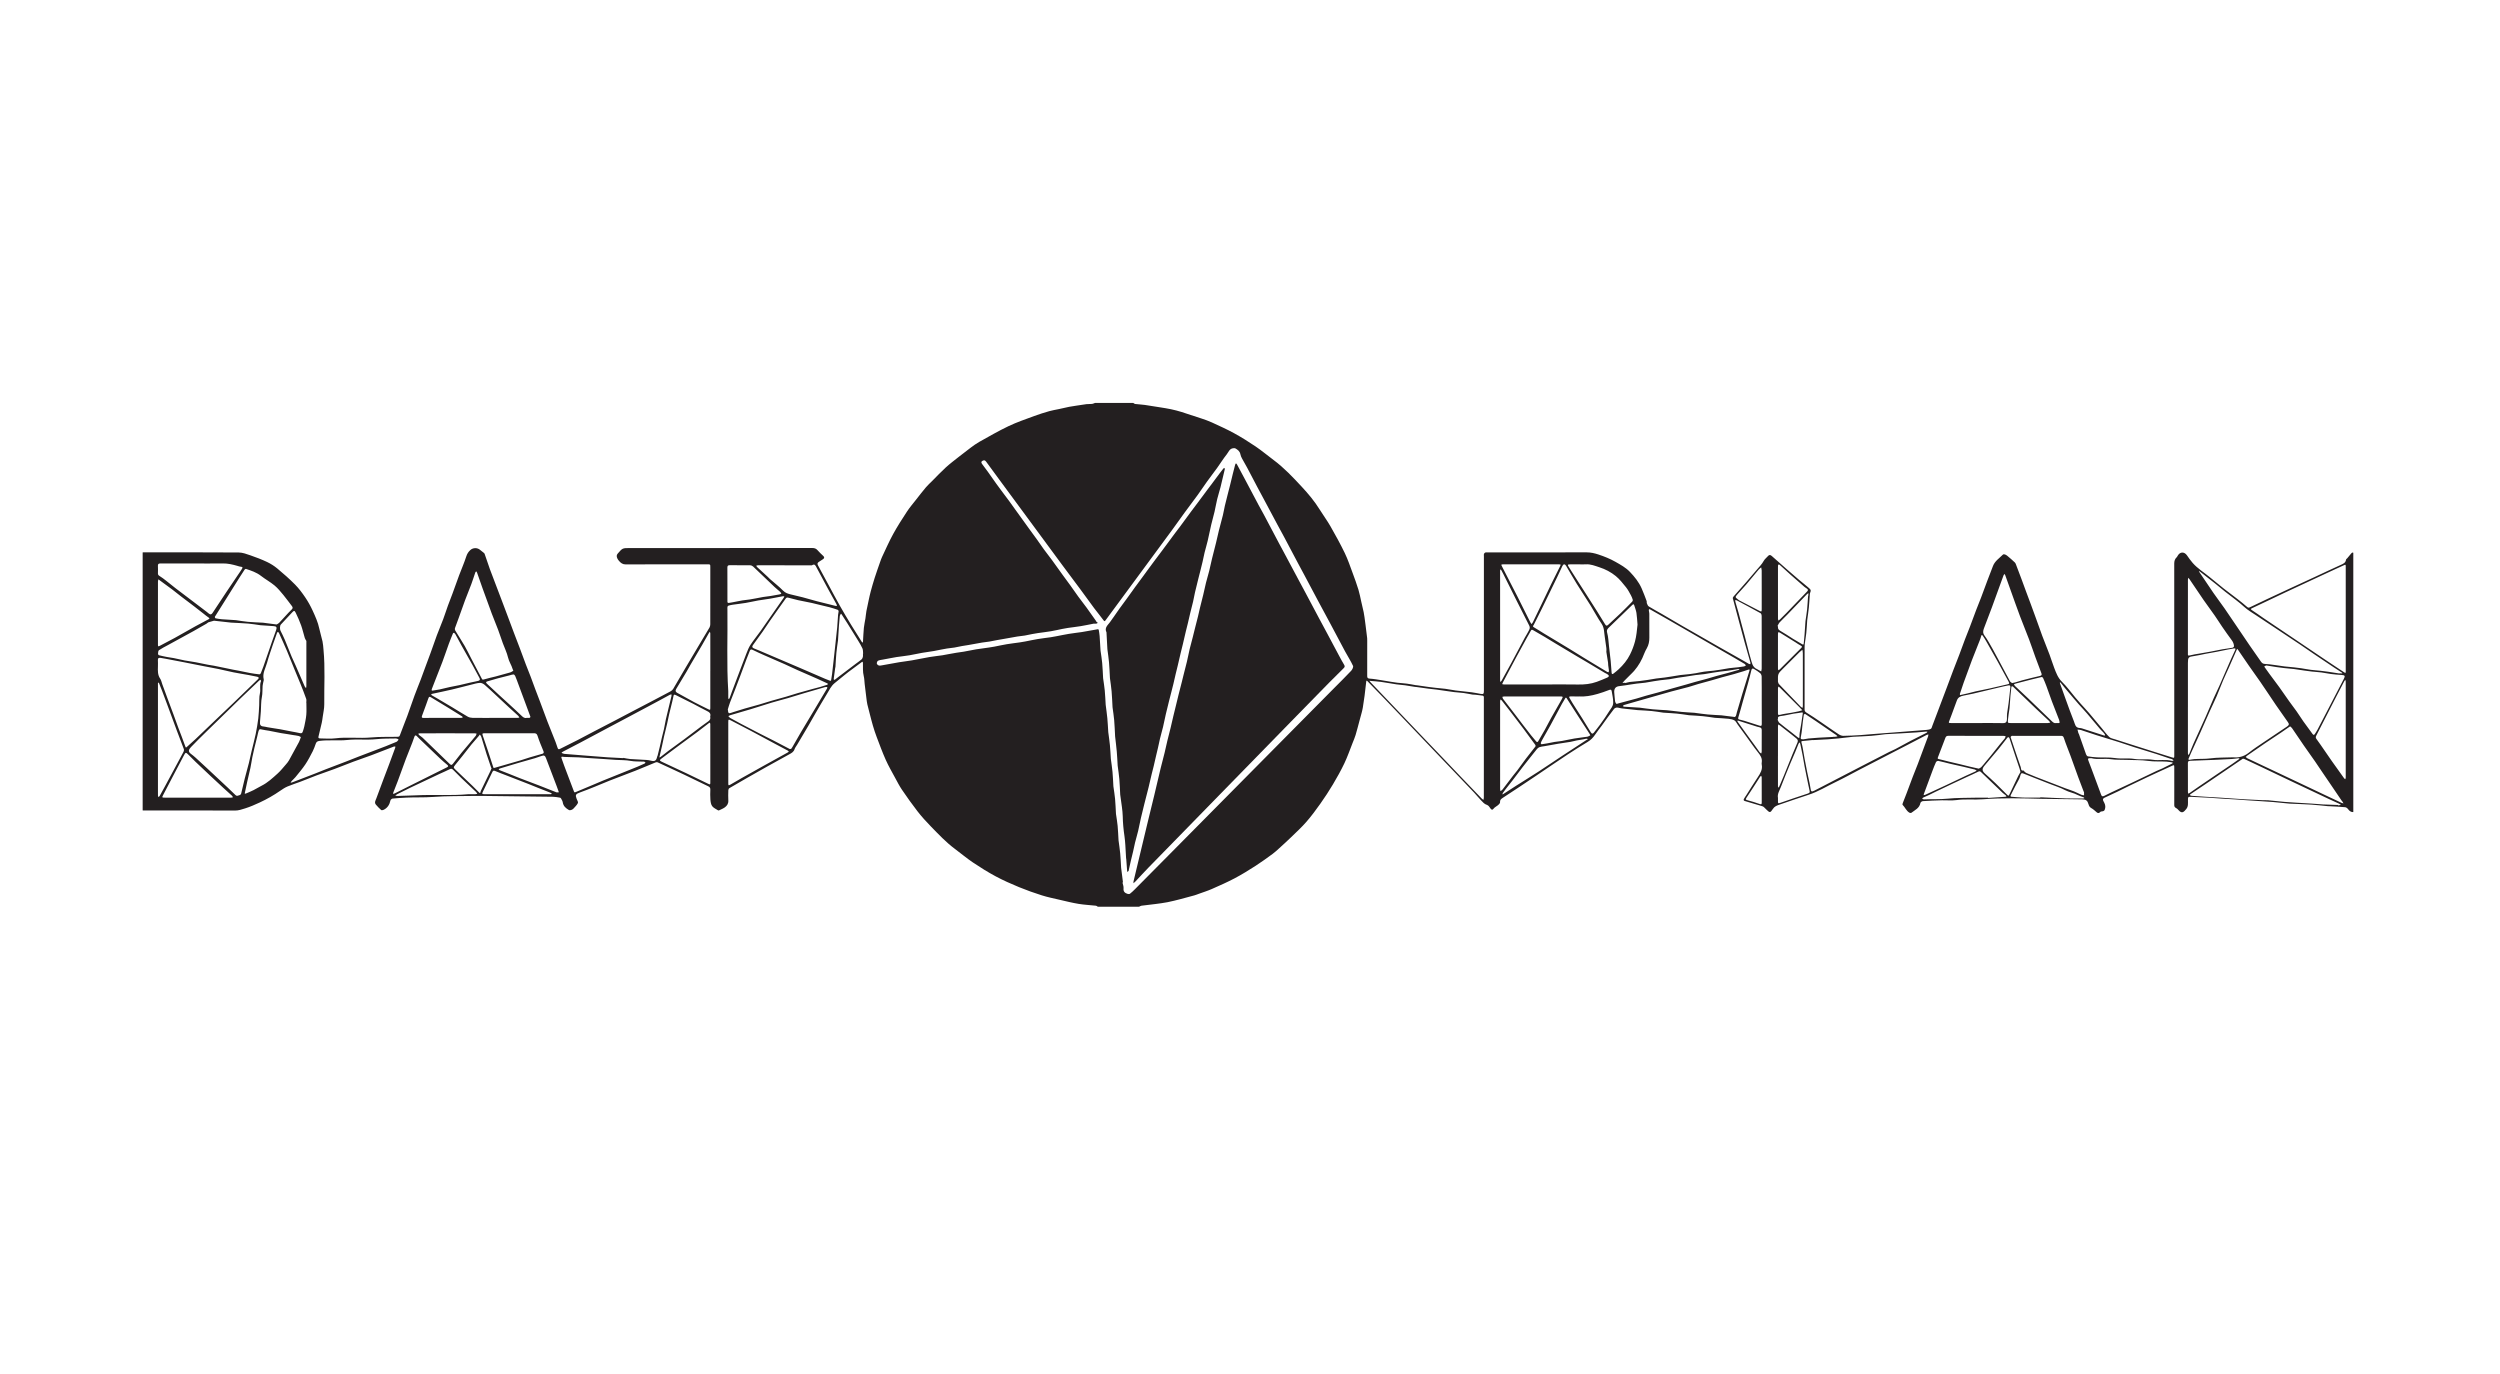 <?xml version="1.0" encoding="UTF-8" standalone="no"?>
<svg
   xmlns:dc="http://purl.org/dc/elements/1.1/"
   xmlns:cc="http://creativecommons.org/ns#"
   xmlns:rdf="http://www.w3.org/1999/02/22-rdf-syntax-ns#"
   xmlns:svg="http://www.w3.org/2000/svg"
   xmlns="http://www.w3.org/2000/svg"
   viewBox="0 0 3504 1925.333"
   height="1925.333"
   width="3504"
   xml:space="preserve"
   id="svg2"
   version="1.1"><defs
     id="defs6"><clipPath
       id="clipPath18"
       clipPathUnits="userSpaceOnUse"><path
         id="path16"
         d="m 150,490.957 h 2324.408 v 529.758 H 150 Z" /></clipPath></defs><g
     transform="matrix(1.333,0,0,-1.333,0,1925.333)"
     id="g10"><g
       id="g12"><g
         clip-path="url(#clipPath18)"
         id="g14"><g
           transform="translate(2192.92,607.135)"
           id="g20"><path
             id="path22"
             style="fill:#231f20;fill-opacity:1;fill-rule:nonzero;stroke:none"
             d="m 0,0 c -0.072,-0.028 -0.159,-0.042 -0.21,-0.092 -0.02,-0.02 0.027,-0.167 0.06,-0.174 0.064,-0.011 0.171,0.016 0.2,0.063 C 0.075,-0.161 0.02,-0.069 0,0 m -359.899,134.188 c -0.028,0.059 -0.054,0.118 -0.08,0.177 -0.015,-0.108 -0.03,-0.216 -0.045,-0.324 0.042,0.049 0.083,0.098 0.125,0.147 M -164.246,68.5 c -0.023,-0.065 -0.045,-0.132 -0.067,-0.197 0.063,-0.013 0.147,-0.056 0.185,-0.031 0.042,0.029 0.042,0.12 0.061,0.183 -0.06,0.016 -0.12,0.03 -0.179,0.045 M -340.532,6.875 c 0,4.347 0.02,8.692 -0.027,13.038 -0.005,0.542 -0.367,1.08 -0.564,1.62 -0.387,-0.353 -0.871,-0.643 -1.147,-1.068 -4.75,-7.337 -9.363,-14.766 -14.275,-21.992 -1.413,-2.08 -0.407,-2.226 1.123,-2.676 4.201,-1.234 8.469,-2.303 12.548,-3.861 2.17,-0.83 2.368,-0.17 2.354,1.624 -0.035,4.438 -0.011,8.877 -0.012,13.315 m 10e-4,51.168 c 0,3.801 -0.029,7.602 0.012,11.401 0.019,1.726 -0.545,2.761 -2.415,3.083 -1.688,0.292 -3.326,0.897 -4.969,1.418 -5.817,1.845 -11.624,3.716 -17.441,5.56 -0.227,0.072 -0.512,-0.037 -0.77,-0.063 0.043,-0.313 -0.017,-0.699 0.144,-0.929 1.253,-1.798 2.549,-3.566 3.83,-5.343 1.818,-2.52 3.624,-5.046 5.452,-7.559 3.005,-4.134 6.037,-8.251 9.032,-12.393 1.663,-2.3 3.243,-4.661 4.933,-6.94 0.414,-0.557 1.118,-0.901 1.688,-1.343 0.168,0.662 0.473,1.321 0.482,1.984 0.047,3.708 0.023,7.416 0.022,11.124 m 17.079,42.58 c 0,-4.439 0.011,-8.88 -0.006,-13.32 -0.006,-1.618 0.194,-2.189 2.236,-1.653 3.958,1.039 8.077,1.454 12.122,2.169 2.504,0.445 5.003,0.924 7.486,1.474 1.292,0.285 2.542,0.759 3.81,1.147 -1.015,1.066 -2.01,2.153 -3.05,3.195 -6.923,6.941 -13.853,13.876 -20.794,20.8 -0.375,0.374 -0.872,0.627 -1.311,0.936 -0.165,-0.568 -0.469,-1.136 -0.474,-1.705 -0.04,-4.347 -0.022,-8.695 -0.019,-13.043 m 0.07,-19.724 c -0.182,-0.064 -0.365,-0.128 -0.549,-0.193 0.643,-1.2 1.01,-2.727 1.978,-3.542 3.629,-3.06 7.458,-5.882 11.204,-8.804 2.739,-2.136 5.516,-4.23 8.179,-6.459 1.805,-1.511 1.654,-0.184 1.72,1.018 0.071,1.284 0.057,2.583 0.252,3.849 0.457,2.961 1.055,5.9 1.527,8.859 0.586,3.672 1.092,7.357 1.653,11.034 0.163,1.064 0.325,1.73 -1.31,1.378 -2.762,-0.593 -5.622,-0.723 -8.41,-1.22 -4.477,-0.797 -8.899,-2.013 -13.405,-2.501 -2.493,-0.269 -3.31,-1.035 -2.839,-3.419 m -1404.488,1.492 c 6.669,0 13.337,-0.015 20.006,0.026 0.545,0.003 1.089,0.381 1.633,0.585 -0.286,0.343 -0.508,0.787 -0.868,1.014 -4.88,3.062 -9.762,6.122 -14.678,9.127 -5.778,3.532 -11.609,6.977 -17.375,10.526 -2.201,1.354 -2.681,1.249 -3.536,-1.223 -0.743,-2.145 -1.498,-4.286 -2.275,-6.419 -1.368,-3.753 -2.742,-7.503 -4.142,-11.244 -0.665,-1.773 -0.449,-2.504 1.786,-2.447 6.48,0.164 12.965,0.058 19.449,0.055 m 1462.534,-20.01 -0.006,0.155 c 0.834,0 1.673,-0.059 2.499,0.02 0.688,0.065 1.361,0.295 2.039,0.451 -0.485,0.477 -0.913,1.039 -1.465,1.419 -7.007,4.822 -14.028,9.626 -21.056,14.418 -3.778,2.574 -7.56,5.14 -11.4,7.618 -0.279,0.181 -1.465,-0.321 -1.522,-0.634 -0.449,-2.506 -0.756,-5.04 -1.054,-7.571 -0.332,-2.812 -0.572,-5.634 -0.922,-8.443 -0.281,-2.258 -0.541,-4.532 -1.037,-6.748 -0.596,-2.668 -0.289,-3.307 2.486,-3.197 1.799,0.071 3.571,0.686 5.375,0.865 3.642,0.362 7.295,0.644 10.948,0.866 5.036,0.305 10.076,0.524 15.115,0.781 m -58.118,89.955 c 0,-6.014 -0.01,-12.028 0.017,-18.042 0.001,-0.602 0.224,-1.201 0.344,-1.803 0.52,0.306 1.131,0.518 1.545,0.93 7.48,7.434 14.935,14.893 22.399,22.345 1.003,1.001 1.563,1.735 -0.291,2.615 -1.968,0.933 -3.722,2.315 -5.582,3.479 -5.27,3.297 -10.511,6.64 -15.834,9.846 -2.242,1.35 -2.578,1.081 -2.589,-1.606 -0.026,-5.921 -0.008,-11.843 -0.009,-17.764 m 296.489,-32.208 c 0,-0.705 -0.082,-1.035 0.013,-1.302 1.949,-5.474 3.894,-10.951 5.89,-16.409 2.902,-7.937 5.677,-15.926 8.855,-23.751 1.096,-2.698 1.384,-6.51 5.607,-6.853 0.915,-0.075 1.859,-0.143 2.724,-0.419 7.651,-2.441 15.285,-4.932 22.931,-7.391 0.483,-0.155 1.011,-0.17 1.519,-0.25 -0.128,0.503 -0.15,1.07 -0.407,1.495 -0.424,0.7 -0.957,1.349 -1.519,1.948 -1.14,1.217 -2.411,2.32 -3.485,3.59 -4.554,5.378 -9.01,10.838 -13.591,16.193 -2.81,3.284 -5.802,6.412 -8.676,9.642 -1.892,2.128 -3.733,4.302 -5.573,6.475 -3.198,3.776 -6.388,7.56 -9.559,11.359 -0.994,1.191 -1.901,2.456 -2.877,3.663 -0.46,0.569 -0.991,1.08 -1.852,2.01 m -313.567,97.767 c 0,6.485 0.027,12.971 -0.026,19.456 -0.008,1.104 -0.356,2.206 -0.546,3.309 -0.89,-0.78 -1.895,-1.462 -2.649,-2.356 -4.424,-5.244 -8.734,-10.584 -13.193,-15.798 -2.929,-3.426 -6.107,-6.64 -9.053,-10.053 -2.671,-3.094 -2.598,-3.159 0.544,-5.52 0.368,-0.277 0.677,-0.654 1.077,-0.863 7.099,-3.7 14.193,-7.405 21.318,-11.054 2.314,-1.185 2.517,-1.018 2.525,1.755 0.017,7.041 0.005,14.083 0.003,21.124 m 17.079,-175.626 h -0.021 c 0,-10.569 -0.007,-21.137 0.023,-31.706 0.001,-0.541 0.327,-1.08 0.503,-1.621 0.298,0.435 0.677,0.834 0.882,1.31 1.656,3.852 3.325,7.699 4.905,11.582 3.018,7.42 5.951,14.876 8.977,22.292 1.723,4.22 3.605,8.374 5.324,12.595 0.611,1.5 0.257,2.899 -1.089,3.966 -1.726,1.367 -3.412,2.783 -5.139,4.148 -4.095,3.236 -8.197,6.464 -12.313,9.673 -0.531,0.412 -1.165,0.689 -1.751,1.029 -0.101,-0.614 -0.287,-1.227 -0.288,-1.842 -0.019,-10.475 -0.013,-20.951 -0.013,-31.426 m 208.932,-15.341 c -0.718,0.449 -1.256,0.987 -1.891,1.15 -3.97,1.016 -7.953,1.977 -11.945,2.9 -4.521,1.045 -9.066,1.988 -13.58,3.056 -4.329,1.025 -8.614,2.238 -12.963,3.153 -0.708,0.149 -2.087,-0.622 -2.412,-1.316 -1.389,-2.965 -2.549,-6.041 -3.701,-9.111 -2.998,-7.997 -5.95,-16.012 -8.909,-24.024 -0.186,-0.506 -0.27,-1.05 -0.401,-1.577 0.587,0.118 1.224,0.127 1.755,0.37 7.342,3.366 14.686,6.73 21.999,10.161 6.909,3.242 13.772,6.583 20.675,9.837 3.235,1.524 6.521,2.936 9.774,4.419 0.487,0.222 0.921,0.561 1.599,0.982 m -209.481,151.956 c 0.197,-0.101 0.395,-0.201 0.592,-0.302 -0.245,-1.991 0.138,-3.362 2.196,-4.512 4.627,-2.583 8.977,-5.658 13.486,-8.458 3.19,-1.981 6.45,-3.85 9.695,-5.739 0.776,-0.452 1.548,-0.79 1.665,0.685 0.253,3.189 0.638,6.368 0.883,9.557 0.35,4.567 0.625,9.139 0.932,13.71 0.012,0.184 0.029,0.368 0.055,0.55 0.574,4.059 1.275,8.103 1.693,12.177 0.457,4.463 0.646,8.954 0.975,13.431 0.032,0.445 0.282,0.872 0.326,1.319 0.075,0.749 0.066,1.507 0.091,2.261 -0.566,-0.405 -1.21,-0.733 -1.685,-1.226 -6.85,-7.112 -13.66,-14.262 -20.519,-21.366 -2.636,-2.729 -5.453,-5.287 -8.018,-8.08 -1.026,-1.118 -1.592,-2.659 -2.367,-4.007 M -59.159,76.962 c 6.491,0 12.982,-0.018 19.472,0.021 0.863,0.005 1.722,0.302 2.583,0.464 -0.492,0.639 -0.91,1.358 -1.49,1.905 -4.429,4.178 -8.927,8.287 -13.335,12.489 -7.962,7.594 -15.875,15.237 -23.807,22.859 -0.134,0.129 -0.259,0.268 -0.399,0.389 -1.144,0.986 -1.817,0.754 -1.976,-0.774 -0.304,-2.908 -0.649,-5.811 -0.895,-8.724 -0.354,-4.209 -0.636,-8.425 -0.951,-12.638 -0.021,-0.276 -0.044,-0.553 -0.083,-0.828 -0.552,-3.971 -1.267,-7.927 -1.611,-11.916 -0.279,-3.222 -0.081,-3.243 3.298,-3.245 6.398,-0.004 12.796,-0.001 19.194,-0.002 m -1579.987,5.441 c 1.343,0 2.288,-0.106 3.185,0.056 0.327,0.059 0.855,0.869 0.756,1.145 -1.714,4.786 -3.517,9.54 -5.29,14.304 -2.534,6.813 -5.053,13.63 -7.59,20.442 -1.014,2.722 -1.989,5.464 -3.133,8.133 -0.295,0.69 -1.172,1.612 -1.76,1.597 -1.33,-0.035 -2.645,-0.593 -3.967,-0.929 -4.31,-1.093 -8.632,-2.137 -12.926,-3.289 -3.52,-0.944 -7.019,-1.973 -10.501,-3.048 -1.596,-0.492 -2.038,-1.174 -0.487,-2.563 4.527,-4.056 8.905,-8.275 13.369,-12.402 3.309,-3.06 6.675,-6.058 9.989,-9.113 4.267,-3.932 8.575,-7.825 12.73,-11.876 1.749,-1.706 3.423,-3.113 5.625,-2.457 m -10.233,-80.269 h 34.178 c 0.556,0 1.12,-0.057 1.664,0.023 0.297,0.044 0.559,0.321 0.837,0.492 -0.173,0.185 -0.318,0.414 -0.525,0.544 -0.389,0.245 -0.8,0.469 -1.228,0.638 -4.249,1.675 -8.508,3.323 -12.754,5.008 -3.396,1.348 -6.762,2.769 -10.165,4.099 -7.906,3.09 -15.828,6.142 -23.74,9.214 -3.742,1.453 -7.524,2.819 -11.201,4.422 -1.773,0.774 -2.342,0.12 -3.043,-1.379 -3.111,-6.641 -6.326,-13.235 -9.536,-19.831 -1.497,-3.076 -1.429,-3.22 2.168,-3.222 11.115,-0.006 22.23,-0.002 33.345,-0.008 m 1352.105,121.251 c 0,8.991 0.018,17.983 -0.022,26.974 -0.005,1.229 -0.303,2.455 -0.465,3.683 -0.971,-0.809 -2.01,-1.55 -2.904,-2.437 -5.789,-5.746 -11.53,-11.54 -17.316,-17.288 -5.605,-5.566 -5.621,-5.55 -5.474,-13.414 0.003,-0.185 -0.052,-0.391 0.011,-0.552 0.321,-0.828 0.473,-1.832 1.045,-2.432 7.649,-8.024 15.35,-15.998 23.068,-23.957 0.456,-0.471 1.153,-0.709 1.738,-1.056 0.106,0.612 0.303,1.224 0.304,1.835 0.019,9.548 0.014,19.096 0.015,28.644 M 107.592,19.587 c 0,-5.005 -0.009,-10.011 0.011,-15.016 0.002,-0.624 0.158,-1.246 0.242,-1.869 0.53,0.251 1.106,0.436 1.583,0.765 3.172,2.185 6.303,4.429 9.483,6.603 6.353,4.343 12.723,8.661 19.096,12.974 5.381,3.642 10.785,7.247 16.16,10.896 2.352,1.597 4.658,3.26 6.977,4.906 0.284,0.201 0.516,0.475 0.773,0.716 -0.403,0.14 -0.821,0.435 -1.206,0.397 -2.363,-0.238 -4.712,-0.675 -7.079,-0.815 -6.153,-0.367 -12.313,-0.641 -18.472,-0.902 -8.387,-0.355 -16.773,-0.726 -25.164,-0.947 -2.039,-0.054 -2.467,-0.878 -2.435,-2.692 0.087,-5.004 0.03,-10.01 0.031,-15.016 M -30.9,76.962 c 0.781,0 1.253,0.056 1.707,-0.01 1.782,-0.258 2.379,0.337 1.593,2.067 -0.146,0.321 -0.041,0.752 -0.171,1.086 -2.533,6.527 -5.145,13.023 -7.614,19.574 -2.05,5.44 -3.893,10.958 -5.908,16.412 -1.039,2.809 -2.206,5.575 -3.429,8.309 -0.211,0.472 -1.075,1.054 -1.501,0.961 -3.564,-0.776 -7.102,-1.679 -10.638,-2.581 -5.57,-1.42 -11.132,-2.864 -16.695,-4.311 -0.6,-0.156 -1.178,-0.404 -1.766,-0.609 0.32,-0.616 0.508,-1.373 0.983,-1.826 4.614,-4.388 9.315,-8.685 13.915,-13.087 8.285,-7.926 16.545,-15.881 24.752,-23.886 1.475,-1.438 2.898,-2.591 4.772,-2.099 m -292.554,137.07 c 0,-9.079 -0.009,-18.158 0.017,-27.237 0.002,-0.687 0.255,-1.373 0.391,-2.059 0.579,0.402 1.228,0.733 1.726,1.218 2.258,2.195 4.508,4.4 6.696,6.665 7.308,7.572 14.574,15.185 21.894,22.746 1.004,1.038 1.074,1.899 -0.039,2.769 -0.936,0.732 -2.016,1.288 -2.911,2.063 -4.931,4.271 -9.848,8.559 -14.724,12.894 -3.509,3.12 -6.946,6.322 -10.413,9.488 -0.205,0.187 -0.395,0.394 -0.611,0.568 -1.104,0.895 -1.86,0.8 -2.006,-0.768 -0.059,-0.643 -0.018,-1.296 -0.019,-1.944 0,-8.801 0,-17.602 -0.001,-26.403 m -17.077,-113.176 c 0,8.334 0.062,16.669 -0.07,25.001 -0.019,1.211 -0.656,2.766 -1.546,3.536 -1.924,1.662 -4.174,2.957 -6.338,4.327 -1.428,0.903 -2.456,0.892 -2.938,-1.169 -1.11,-4.75 -2.352,-9.471 -3.648,-14.173 -1.755,-6.369 -3.624,-12.708 -5.42,-19.065 -1.55,-5.485 -2.951,-11.014 -4.665,-16.445 -0.542,-1.717 0.262,-1.941 1.389,-2.25 1.669,-0.455 3.373,-0.79 5.022,-1.305 5.293,-1.65 10.584,-3.31 15.84,-5.073 1.983,-0.665 2.443,-0.14 2.417,1.893 -0.107,8.24 -0.044,16.482 -0.043,24.723 M -47.578,-1.411 c 0.005,0.113 0.009,0.227 0.014,0.341 9.029,-0.405 18.055,-0.901 27.088,-1.182 6.016,-0.186 12.041,-0.076 18.063,-0.065 0.397,0 0.794,0.278 1.19,0.426 -0.328,0.271 -0.615,0.642 -0.991,0.793 -2.031,0.816 -4.199,1.366 -6.108,2.399 -4.161,2.254 -8.898,2.841 -13.126,5.087 -5.067,2.691 -10.656,4.399 -16.028,6.514 -5.612,2.21 -11.235,4.392 -16.848,6.597 -3.652,1.434 -7.314,2.843 -10.933,4.355 -1.578,0.66 -2.604,0.528 -3.116,-1.284 -0.411,-1.457 -0.786,-2.956 -1.449,-4.302 -1.356,-2.756 -2.93,-5.403 -4.346,-8.129 -1.526,-2.94 -2.941,-5.937 -4.476,-8.871 -0.613,-1.174 -0.397,-1.725 0.931,-1.819 4.024,-0.283 8.043,-0.729 12.07,-0.824 6.019,-0.141 12.043,-0.036 18.065,-0.036 m -1674.675,67.604 c -3.057,0 -6.113,-0.001 -9.169,0 -6.669,0 -13.338,0.013 -20.006,-0.019 -0.582,-0.002 -1.161,-0.299 -1.742,-0.458 0.361,-0.511 0.636,-1.125 1.1,-1.513 1.119,-0.934 2.437,-1.648 3.481,-2.651 9.46,-9.089 18.891,-18.208 28.292,-27.358 1.229,-1.196 2.162,-1.944 3.529,-0.138 3.033,4.006 6.124,7.969 9.296,11.866 3.236,3.974 6.597,7.848 9.902,11.766 1.655,1.962 3.358,3.889 4.93,5.916 0.465,0.601 0.559,1.489 0.824,2.245 -0.699,0.115 -1.397,0.329 -2.096,0.331 -9.447,0.022 -18.894,0.014 -28.341,0.013 M -323.452,-1.752 c 0,-1.293 -10e-4,-2.035 0,-2.776 0.006,-3.24 0.011,-3.252 2.947,-2.251 9.525,3.244 19.009,6.615 28.594,9.668 2.385,0.76 1.904,1.948 1.552,3.516 -0.518,2.3 -0.999,4.609 -1.482,6.915 -0.483,2.311 -0.953,4.624 -1.419,6.938 -0.735,3.642 -1.501,7.281 -2.182,10.934 -0.75,4.021 -1.375,8.065 -2.137,12.082 -0.743,3.919 -1.581,7.82 -2.406,11.722 -0.119,0.562 -0.398,1.089 -0.603,1.632 -0.407,-0.445 -0.974,-0.823 -1.194,-1.347 -1.236,-2.934 -2.345,-5.923 -3.578,-8.858 -1.734,-4.125 -3.603,-8.194 -5.297,-12.334 -3.24,-7.918 -6.508,-15.828 -9.545,-23.825 -1.536,-4.043 -4.118,-7.88 -3.25,-12.016 m -962.119,151.662 c 0.061,0.006 0.121,0.012 0.181,0.018 -0.196,1.818 0.015,3.812 -0.678,5.415 -1.263,2.923 -2.987,5.658 -4.65,8.391 -3.657,6.011 -7.374,11.984 -11.111,17.945 -1.99,3.175 -4.126,6.26 -6.086,9.454 -0.669,1.091 -0.919,0.933 -1.321,-0.075 -0.202,-0.51 -0.62,-0.982 -0.672,-1.498 -0.346,-3.458 -0.664,-6.92 -0.908,-10.387 -0.355,-5.025 -0.639,-10.054 -0.957,-15.081 -0.017,-0.276 -0.077,-0.548 -0.113,-0.822 -0.554,-4.236 -1.233,-8.46 -1.63,-12.711 -0.451,-4.832 -0.646,-9.688 -0.967,-14.533 -0.024,-0.359 -0.207,-0.705 -0.257,-1.065 -0.521,-3.774 -1.056,-7.547 -1.527,-11.327 -0.157,-1.256 0.481,-1.532 1.465,-0.833 1.121,0.796 2.172,1.688 3.267,2.52 6.118,4.641 12.235,9.281 18.36,13.911 2.04,1.542 4.181,2.964 6.113,4.629 0.733,0.631 1.211,1.746 1.437,2.726 0.243,1.056 0.054,2.211 0.054,3.323 m 753.058,-44.958 c -3.565,0 -6.343,-0.023 -9.121,0.01 -1.372,0.017 -1.67,-0.509 -0.99,-1.661 1.116,-1.893 2.191,-3.812 3.364,-5.669 3.364,-5.324 6.805,-10.602 10.149,-15.94 3.009,-4.804 5.929,-9.667 8.895,-14.5 0.92,-1.499 1.946,-1.932 3.197,-0.31 2.232,2.893 4.584,5.699 6.706,8.672 3.28,4.596 6.609,9.18 9.522,14.009 1.635,2.709 4.036,4.881 4.108,8.777 0.077,4.121 -0.921,7.878 -1.519,11.795 -0.378,2.472 -1.408,2.134 -3.228,1.428 -3.882,-1.507 -7.835,-2.867 -11.836,-4.023 -6.529,-1.887 -13.188,-3.021 -19.247,-2.588 m -1338.256,58.366 c -0.374,0.671 -1.252,1.775 -1.639,3.031 -1.362,4.407 -2.324,8.95 -3.874,13.285 -1.626,4.545 -3.614,8.978 -5.718,13.327 -1.171,2.42 -1.783,2.38 -3.625,0.434 -4.055,-4.283 -8.062,-8.612 -12.07,-12.94 -0.971,-1.049 -1.048,-4.861 -0.357,-6.241 1.595,-3.185 3.217,-6.367 4.597,-9.648 2.47,-5.872 4.722,-11.837 7.162,-17.722 1.366,-3.296 2.966,-6.493 4.395,-9.764 3.145,-7.2 6.232,-14.426 9.393,-21.618 0.295,-0.672 0.939,-1.191 1.421,-1.78 0.106,0.699 0.302,1.397 0.304,2.095 0.02,8.531 0.011,17.062 0.011,25.592 -10e-4,7.104 0,14.208 0,21.949 m 1530.237,-1.667 c 0,9.36 0.032,18.719 -0.05,28.078 -0.008,0.927 -0.45,2.321 -1.134,2.701 -8.283,4.594 -16.645,9.045 -25,13.51 -0.459,0.246 -1.021,0.299 -1.536,0.441 -0.017,-0.608 -0.183,-1.257 -0.024,-1.815 1.084,-3.843 2.287,-7.653 3.352,-11.501 1.16,-4.193 2.199,-8.419 3.319,-12.625 0.979,-3.682 2.019,-7.348 2.989,-11.032 1.061,-4.029 2.059,-8.073 3.108,-12.105 1.049,-4.035 1.991,-8.106 3.229,-12.084 1.37,-4.409 1.722,-9.507 6.967,-11.642 0.674,-0.274 1.272,-0.733 1.916,-1.089 0.769,-0.425 1.549,-0.831 2.326,-1.246 0.179,0.963 0.511,1.925 0.515,2.888 0.04,9.174 0.024,18.348 0.023,27.521 M -523.488,59.694 c -0.159,0.254 -0.319,0.507 -0.478,0.761 -0.385,0.024 -0.783,0.127 -1.15,0.06 -0.981,-0.182 -1.939,-0.48 -2.92,-0.653 -2.331,-0.411 -4.682,-0.72 -7.003,-1.177 -2.223,-0.439 -4.398,-1.122 -6.629,-1.501 -4.217,-0.718 -8.466,-1.243 -12.686,-1.944 -4.929,-0.818 -9.841,-1.738 -14.761,-2.616 -1.706,-0.305 -3.473,-0.436 -5.094,-0.992 -1.031,-0.354 -2.01,-1.205 -2.728,-2.069 -2.692,-3.242 -5.27,-6.578 -7.884,-9.884 -2.388,-3.018 -4.799,-6.018 -7.141,-9.071 -3.67,-4.784 -7.27,-9.622 -10.939,-14.407 -2.285,-2.978 -4.654,-5.892 -6.961,-8.853 -1.013,-1.298 -2.008,-2.614 -2.927,-3.979 -0.268,-0.398 -0.244,-0.992 -0.355,-1.497 0.382,0.2 0.782,0.371 1.142,0.604 4.381,2.833 8.734,5.71 13.139,8.506 7.877,5.001 15.838,9.872 23.664,14.953 8.36,5.426 16.586,11.062 24.905,16.553 8.477,5.594 16.995,11.124 25.504,16.668 0.387,0.252 0.866,0.363 1.302,0.538 m 2.721,4.316 c -0.244,0.601 -0.309,0.879 -0.454,1.105 -1.62,2.54 -3.246,5.076 -4.882,7.606 -3.078,4.756 -6.179,9.496 -9.24,14.261 -3.404,5.302 -6.761,10.635 -10.174,15.931 -0.535,0.83 -1.08,1.202 -1.736,-0.116 -0.934,-1.879 -2.209,-3.585 -3.209,-5.435 -4.055,-7.502 -8.015,-15.055 -12.098,-22.543 -2.807,-5.149 -5.771,-10.215 -8.638,-15.332 -0.628,-1.122 -1.239,-2.274 -1.649,-3.483 -0.118,-0.347 0.538,-1.377 0.763,-1.354 1.897,0.196 3.782,0.533 5.66,0.886 2.675,0.502 5.328,1.124 8.013,1.564 2.61,0.427 5.268,0.583 7.871,1.049 4.379,0.787 8.711,1.835 13.098,2.565 4.502,0.748 9.054,1.182 13.561,1.897 1.085,0.172 2.079,0.917 3.114,1.399 M -1700.62,2.14 c 2.411,0 4.823,-0.034 7.233,0.018 0.787,0.017 1.57,0.253 2.355,0.39 -0.432,0.652 -0.76,1.414 -1.313,1.941 -5.147,4.906 -10.361,9.741 -15.496,14.658 -2.946,2.822 -5.826,5.715 -8.649,8.659 -1.118,1.167 -2.01,1.425 -3.57,0.623 -3.507,-1.803 -7.184,-3.271 -10.756,-4.95 -10.322,-4.847 -20.64,-9.705 -30.933,-14.613 -4.576,-2.182 -9.097,-4.484 -13.626,-6.764 -0.712,-0.359 -1.333,-0.896 -1.996,-1.35 0.757,-0.152 1.521,-0.466 2.27,-0.432 6.712,0.305 13.433,0.332 20.15,0.672 18.081,0.915 36.24,-0.55 54.331,1.148 m 1204.971,107.647 c 0.287,-3.271 0.503,-6.653 0.929,-10.008 0.119,-0.934 0.724,-1.915 1.382,-2.615 0.238,-0.253 1.289,0.238 1.961,0.418 2.381,0.635 4.757,1.288 7.137,1.924 4.039,1.078 8.092,2.105 12.116,3.236 3.415,0.961 6.783,2.09 10.198,3.052 4.19,1.18 8.415,2.233 12.61,3.395 4.472,1.239 8.924,2.551 13.392,3.811 5.172,1.457 10.355,2.878 15.526,4.342 3.333,0.942 6.641,1.971 9.979,2.893 4.108,1.135 8.246,2.163 12.352,3.305 3.417,0.95 6.793,2.046 10.212,2.991 4.034,1.115 8.103,2.105 12.141,3.207 3.605,0.984 7.189,2.042 10.778,3.077 0.409,0.118 0.799,0.297 1.198,0.449 -0.435,0.187 -0.858,0.479 -1.307,0.531 -0.433,0.049 -0.891,-0.168 -1.342,-0.242 -3.143,-0.517 -6.281,-1.085 -9.436,-1.523 -2.986,-0.415 -5.993,-0.659 -8.984,-1.038 -2.258,-0.286 -4.508,-0.645 -6.755,-1.013 -3.134,-0.512 -6.25,-1.138 -9.395,-1.573 -2.985,-0.414 -6.008,-0.567 -8.994,-0.975 -3.69,-0.504 -7.356,-1.172 -11.037,-1.735 -2.432,-0.372 -4.88,-0.64 -7.308,-1.035 -3.134,-0.511 -6.241,-1.185 -9.383,-1.634 -3.07,-0.438 -6.173,-0.646 -9.253,-1.023 -2.26,-0.277 -4.512,-0.636 -6.759,-1.007 -3.136,-0.519 -6.252,-1.166 -9.399,-1.605 -2.989,-0.417 -6.01,-0.601 -9.009,-0.957 -2.169,-0.257 -4.325,-0.626 -6.487,-0.948 -3.783,-0.563 -7.552,-1.285 -11.353,-1.646 -3.828,-0.363 -5.709,-2.137 -5.71,-6.054 M -1676.05,29.404 c -0.179,0.284 -0.441,0.57 -0.555,0.906 -1.582,4.63 -3.216,9.246 -4.69,13.911 -1.94,6.142 -3.722,12.336 -5.65,18.483 -0.248,0.79 -0.961,1.435 -1.459,2.148 -0.422,-0.57 -0.825,-1.154 -1.271,-1.704 -0.463,-0.571 -0.971,-1.105 -1.452,-1.662 -2.047,-2.362 -4.162,-4.67 -6.122,-7.102 -3.27,-4.06 -6.419,-8.216 -9.66,-12.301 -2.445,-3.082 -5.001,-6.077 -7.416,-9.182 -1.936,-2.488 -1.923,-2.774 0.373,-4.984 5.922,-5.699 11.917,-11.32 17.85,-17.008 2.341,-2.245 4.591,-4.585 6.889,-6.875 0.709,-0.707 1.38,-1.255 1.505,0.401 0.034,0.436 0.218,0.88 0.412,1.284 3.383,7.028 6.784,14.05 10.166,21.08 0.397,0.824 0.704,1.692 1.08,2.605 M -68.473,25.379 c -0.347,1.4 -0.529,2.407 -0.847,3.368 -1.424,4.304 -2.908,8.587 -4.331,12.89 -2.136,6.453 -4.227,12.92 -6.384,19.365 -0.157,0.468 -0.647,1.039 -1.075,1.133 -0.36,0.079 -0.975,-0.376 -1.275,-0.755 -3.114,-3.939 -6.104,-7.98 -9.293,-11.858 -4.771,-5.802 -9.703,-11.472 -14.51,-17.247 -2.747,-3.298 -3.016,-5.397 0.437,-8.463 3.791,-3.363 7.543,-6.774 11.201,-10.281 3.877,-3.718 7.618,-7.577 11.429,-11.364 2.114,-2.101 2.152,-2.105 3.465,0.635 2.968,6.192 5.881,12.411 8.871,18.593 0.709,1.465 1.635,2.827 2.312,3.984 m -34.108,-26.861 c 0.009,-0.102 0.018,-0.204 0.025,-0.305 6.062,0.407 12.124,0.808 18.184,1.233 0.419,0.03 0.825,0.248 1.237,0.379 -0.294,0.412 -0.521,0.903 -0.895,1.22 -1.045,0.888 -2.233,1.618 -3.22,2.561 -7.554,7.215 -15.078,14.46 -22.595,21.713 -0.863,0.833 -1.537,1.282 -2.873,0.605 -3.848,-1.949 -7.818,-3.662 -11.733,-5.483 -5,-2.324 -10.001,-4.647 -14.989,-6.998 -5.993,-2.824 -11.978,-5.665 -17.955,-8.525 -2.41,-1.154 -4.768,-2.418 -7.185,-3.56 -2.071,-0.978 -4.208,-1.821 -6.278,-2.802 -0.408,-0.193 -0.647,-0.741 -0.963,-1.125 0.458,-0.231 0.895,-0.558 1.382,-0.665 0.53,-0.118 1.107,-0.055 1.662,-0.029 7.738,0.367 15.463,-0.098 23.241,0.685 10.081,1.015 20.287,0.823 30.441,1.078 4.169,0.104 8.343,0.018 12.514,0.018 m 193.6,38.656 c 0.389,0.116 0.968,0.289 1.547,0.463 -0.524,0.433 -0.992,0.984 -1.587,1.272 -0.727,0.352 -1.57,0.453 -2.346,0.715 -4.764,1.605 -9.498,3.302 -14.289,4.819 -7.633,2.417 -15.318,4.668 -22.951,7.082 -5.573,1.762 -11.078,3.741 -16.65,5.503 -7.634,2.414 -15.321,4.663 -22.954,7.082 -5.571,1.766 -11.08,3.73 -16.647,5.512 -1.16,0.372 -2.452,0.332 -3.683,0.482 0.308,-1.199 0.588,-2.405 0.937,-3.59 0.126,-0.431 0.476,-0.792 0.625,-1.22 2.497,-7.104 4.942,-14.225 7.507,-21.303 0.302,-0.834 1.156,-1.938 1.895,-2.06 3.148,-0.521 6.343,-0.809 9.531,-1.016 6.336,-0.41 12.662,0.237 19.052,-0.745 6.688,-1.027 13.558,0.16 20.39,-0.938 6.324,-1.015 12.818,0.178 19.294,-0.874 6.591,-1.07 13.456,0.754 20.329,-1.184 m -562.145,143.238 c -0.365,4.228 -0.523,8.358 -1.144,12.416 -0.405,2.653 -1.493,5.2 -2.251,7.801 -0.472,1.619 -1.088,1.521 -2.209,0.431 -7.944,-7.724 -15.937,-15.396 -23.918,-23.081 -1.726,-1.662 -3.289,-2.915 -2.399,-6.104 1.259,-4.501 1.362,-9.329 1.924,-14.021 0.628,-5.243 1.271,-10.485 1.801,-15.738 0.403,-3.997 0.674,-8.009 0.933,-12.018 0.102,-1.569 0.623,-2.171 2.002,-1.086 1.871,1.471 3.752,2.945 5.487,4.57 4.786,4.486 8.933,9.462 11.878,15.403 2.195,4.427 3.939,8.939 5.227,13.753 1.574,5.879 2.038,11.81 2.669,17.674 m -1266.755,-69.297 c 2.699,0.443 4.967,0.721 7.193,1.2 3.552,0.766 7.064,1.72 10.616,2.494 3.379,0.736 6.798,1.287 10.177,2.022 3.548,0.773 7.063,1.697 10.605,2.503 3.017,0.687 6.064,1.243 9.072,1.967 1.628,0.391 2.496,1.193 1.437,3.086 -2.511,4.489 -4.819,9.091 -7.315,13.589 -3.821,6.884 -7.757,13.705 -11.593,20.582 -2.144,3.843 -4.167,7.754 -6.294,11.608 -0.348,0.63 -0.894,1.193 -1.466,1.635 -0.192,0.148 -1.007,-0.074 -1.102,-0.305 -1.555,-3.784 -3.12,-7.567 -4.523,-11.409 -2.273,-6.228 -4.314,-12.543 -6.662,-18.741 -3.581,-9.454 -7.344,-18.839 -11.02,-28.257 -0.488,-1.249 -0.593,-2.29 0.875,-1.974 M -1779.37,2.336 c 0.976,0.441 1.491,0.652 1.986,0.901 4.698,2.357 9.388,4.729 14.089,7.079 13.363,6.68 26.719,13.376 40.112,19.996 1.714,0.847 2.071,1.472 0.477,2.794 -2.477,2.055 -4.938,4.139 -7.274,6.351 -7.18,6.798 -14.301,13.659 -21.437,20.504 -1.07,1.026 -2.148,2.052 -3.133,3.157 -1.18,1.323 -2.029,1.097 -2.612,-0.454 -0.798,-2.121 -1.466,-4.292 -2.289,-6.403 -2.21,-5.675 -4.551,-11.3 -6.694,-17 -2.943,-7.829 -5.717,-15.722 -8.631,-23.563 -1.49,-4.008 -3.141,-7.955 -4.675,-11.946 -0.14,-0.363 0.039,-0.849 0.081,-1.416 m 351.297,220.832 c 0,-5.928 0,-11.856 0.01,-17.784 0,-1.008 -0.134,-2.298 1.426,-2.108 2.162,0.264 4.301,0.74 6.445,1.146 2.586,0.489 5.156,1.068 7.753,1.482 2.61,0.416 5.251,0.636 7.867,1.017 1.981,0.288 3.947,0.682 5.916,1.051 2.677,0.502 5.34,1.085 8.027,1.521 2.607,0.423 5.245,0.65 7.853,1.062 3.14,0.497 6.267,1.083 9.392,1.667 0.679,0.127 1.329,0.409 1.992,0.62 -0.315,0.625 -0.488,1.406 -0.971,1.848 -2.028,1.857 -4.23,3.529 -6.222,5.422 -7.497,7.12 -14.913,14.326 -22.436,21.419 -0.78,0.736 -2.066,1.297 -3.127,1.314 -7.128,0.114 -14.261,0.009 -21.39,0.092 -1.915,0.022 -2.603,-0.597 -2.57,-2.541 0.095,-5.742 0.034,-11.485 0.039,-17.228 m -17.983,-91.326 h 0.019 c 0,13.155 0.01,26.311 -0.022,39.466 -10e-4,0.55 -0.323,1.1 -0.496,1.65 -0.319,-0.425 -0.688,-0.823 -0.948,-1.281 -2.354,-4.139 -4.643,-8.315 -7.039,-12.428 -4.047,-6.949 -8.17,-13.853 -12.235,-20.79 -1.434,-2.448 -2.749,-4.966 -4.198,-7.405 -3.635,-6.124 -7.289,-12.24 -10.995,-18.321 -1.142,-1.873 -0.509,-3.091 1.173,-4.024 5.942,-3.295 11.861,-6.635 17.863,-9.817 4.722,-2.503 9.554,-4.797 14.334,-7.189 2.451,-1.226 2.54,-1.187 2.541,1.507 0.01,12.877 0,25.755 0,38.632 m 864.357,-26.889 c -9.822,0 -19.645,0.008 -29.467,-0.018 -0.69,-0.002 -1.381,-0.26 -2.07,-0.399 0.212,-0.683 0.26,-1.488 0.663,-2.029 2.13,-2.863 4.353,-5.656 6.534,-8.482 2.181,-2.825 4.357,-5.653 6.519,-8.492 2.65,-3.48 5.267,-6.987 7.929,-10.459 2.833,-3.694 5.678,-7.381 8.566,-11.033 1.82,-2.301 3.697,-4.561 5.639,-6.759 0.237,-0.267 1.381,-0.244 1.522,-0.008 2.433,4.086 4.826,8.199 7.124,12.363 2.304,4.177 4.422,8.46 6.751,12.624 3.708,6.632 7.582,13.172 11.266,19.817 1.454,2.622 1.225,2.865 -1.787,2.869 -9.73,0.014 -19.46,0.006 -29.189,0.006 m 449.701,1.384 c 2.986,0.671 5.388,1.178 7.773,1.757 2.926,0.71 5.821,1.559 8.76,2.205 4.721,1.038 9.481,1.893 14.197,2.943 6.231,1.387 12.424,2.939 18.658,4.314 2.529,0.558 2.804,0.854 1.53,3.219 -3.787,7.028 -7.584,14.051 -11.455,21.034 -3.856,6.955 -7.786,13.87 -11.726,20.779 -1.174,2.058 -2.417,4.086 -3.767,6.032 -0.624,0.899 -1.302,1.673 -1.814,-0.382 -0.697,-2.802 -1.916,-5.481 -2.975,-8.187 -2.222,-5.679 -4.561,-11.313 -6.714,-17.017 -2.983,-7.901 -5.87,-15.838 -8.734,-23.783 -1.394,-3.869 -2.652,-7.788 -3.936,-11.697 -0.095,-0.289 0.104,-0.675 0.203,-1.217 M -1446.179,83.769 c 0.983,3.315 -0.931,4.698 -3.658,5.991 -4.811,2.282 -9.413,4.999 -14.157,7.428 -5.99,3.067 -12.025,6.047 -18.058,9.026 -2.096,1.035 -2.482,0.764 -2.848,-1.445 -0.266,-1.607 -0.662,-3.195 -1.047,-4.779 -1.135,-4.656 -2.333,-9.297 -3.428,-13.962 -0.745,-3.177 -1.302,-6.399 -2.041,-9.579 -1.083,-4.663 -2.289,-9.298 -3.374,-13.96 -0.718,-3.091 -1.283,-6.217 -1.975,-9.313 -0.848,-3.799 -1.757,-7.584 -2.635,-11.377 -0.08,-0.348 -0.117,-0.706 -0.173,-1.06 0.387,0.173 0.827,0.278 1.154,0.53 2.753,2.125 5.44,4.335 8.232,6.408 5.511,4.088 11.093,8.079 16.61,12.158 3.897,2.881 7.726,5.853 11.602,8.762 4.54,3.406 9.003,6.927 13.695,10.111 2.002,1.358 2.67,2.824 2.101,5.061 m -153.579,-42.422 c -3.206,0.487 -3.33,0.445 -2.346,-2.454 1.487,-4.382 3.139,-8.709 4.773,-13.039 2.6,-6.89 5.271,-13.753 7.837,-20.656 0.377,-1.015 0.662,-1.352 1.748,-0.889 5.64,2.405 11.309,4.738 16.962,7.113 3.965,1.665 7.898,3.406 11.881,5.028 7.364,2.999 14.755,5.932 22.133,8.897 4.756,1.91 9.52,3.799 14.259,5.753 2.453,1.011 4.869,2.118 7.275,3.24 0.421,0.196 0.706,0.682 1.054,1.034 -0.418,0.326 -0.794,0.753 -1.266,0.949 -0.401,0.167 -0.913,0.062 -1.375,0.09 -4.298,0.259 -8.566,-0.095 -12.917,0.741 -5.099,0.981 -10.427,0.752 -15.654,1.086 -4.024,0.257 -8.044,0.587 -12.067,0.856 -4.942,0.33 -9.886,0.617 -14.827,0.944 -4.118,0.273 -8.232,0.655 -12.354,0.846 -5.035,0.232 -10.077,0.314 -15.116,0.461 m -57.2,24.845 c -8.904,0 -17.807,-0.004 -26.71,0.004 -1.675,0.002 -2.479,-0.006 -1.666,-2.322 3.871,-11.042 7.469,-22.181 11.063,-33.318 0.363,-1.127 0.624,-0.942 1.469,-0.667 2.246,0.729 4.545,1.298 6.817,1.952 6.912,1.988 13.831,3.953 20.727,5.994 3.146,0.933 6.226,2.09 9.372,3.026 4.444,1.325 8.939,2.481 13.372,3.84 1.109,0.34 1.663,1.128 1.052,2.604 -2.23,5.38 -4.505,10.763 -6.275,16.302 -0.803,2.512 -2.098,2.641 -4.182,2.621 -8.346,-0.084 -16.693,-0.035 -25.039,-0.036 M -112.35,29.02 c 0.68,0.389 1.846,0.768 2.599,1.546 1.65,1.709 3.093,3.621 4.619,5.45 1.705,2.041 3.44,4.058 5.106,6.13 3.38,4.206 6.703,8.455 10.086,12.656 1.664,2.066 3.461,4.027 5.085,6.124 0.457,0.59 0.508,1.492 0.747,2.252 -0.706,0.103 -1.413,0.298 -2.12,0.299 -19.364,0.021 -38.728,-0.003 -58.091,0.072 -1.714,0.007 -2.552,-0.659 -3.096,-2.093 -2.582,-6.8 -5.125,-13.615 -7.798,-20.38 -0.521,-1.322 -0.435,-1.725 1.007,-2.037 3.282,-0.707 6.514,-1.645 9.779,-2.436 4.156,-1.007 8.327,-1.944 12.484,-2.943 3.351,-0.805 6.684,-1.682 10.038,-2.48 3.002,-0.715 6.02,-1.365 9.555,-2.16 m 385.892,40.912 c 0,16.865 0.005,33.73 -0.021,50.595 -0.001,0.651 -0.309,1.3 -0.473,1.951 -0.358,-0.506 -0.777,-0.979 -1.062,-1.521 -2.819,-5.363 -5.65,-10.721 -8.412,-16.113 -6.998,-13.665 -13.937,-27.361 -20.978,-41.003 -0.693,-1.341 -0.799,-2.339 0.095,-3.541 1.525,-2.05 2.995,-4.142 4.449,-6.242 3.89,-5.625 7.721,-11.292 11.65,-16.891 4.305,-6.133 8.687,-12.212 13.061,-18.297 0.29,-0.404 0.8,-0.65 1.209,-0.971 0.16,0.479 0.365,0.95 0.466,1.441 0.075,0.354 0.01,0.738 0.01,1.108 0,16.494 0,32.99 0.006,49.484 M -2026.847,59.4 V 5.427 c 0,-1.576 -0.051,-3.156 0.026,-4.729 0.028,-0.557 0.365,-1.099 0.562,-1.648 0.425,0.431 0.969,0.797 1.257,1.306 1.806,3.197 3.574,6.415 5.318,9.646 4.096,7.586 8.169,15.184 12.256,22.774 2.524,4.689 5.099,9.35 7.539,14.081 0.4,0.776 0.542,1.971 0.249,2.769 -2.315,6.325 -4.805,12.586 -7.163,18.895 -3.503,9.374 -6.937,18.773 -10.409,28.158 -1.736,4.689 -3.475,9.378 -5.247,14.053 -1.033,2.725 -2.119,5.429 -3.229,8.122 -0.136,0.331 -0.575,0.537 -0.874,0.799 -0.102,-0.331 -0.256,-0.657 -0.292,-0.995 -0.046,-0.458 0,-0.926 0,-1.389 0,-19.29 0,-38.58 0,-57.869 m 580.794,-14.583 c 0,4.266 -10e-4,8.532 0,12.797 0,6.12 0.012,12.241 -0.019,18.362 0,0.484 -0.303,0.967 -0.465,1.452 -0.389,-0.216 -0.813,-0.388 -1.162,-0.657 -4.068,-3.119 -8.082,-6.308 -12.192,-9.37 -6.53,-4.864 -13.138,-9.625 -19.684,-14.468 -5.958,-4.41 -11.869,-8.883 -17.821,-13.302 -2.126,-1.58 -2.148,-2.207 0.216,-3.321 8.559,-4.035 17.161,-7.978 25.71,-12.034 7.731,-3.667 15.416,-7.432 23.118,-11.16 2.128,-1.03 2.289,-0.959 2.292,1.378 0.014,10.108 0.01,20.216 0.01,30.323 m -539.044,-46.303 c 11.767,0 23.534,-0.007 35.302,0.016 0.6,10e-4 1.2,0.253 1.8,0.389 -0.306,0.519 -0.512,1.146 -0.936,1.539 -3.244,2.998 -6.548,5.931 -9.799,8.922 -4.203,3.868 -8.39,7.755 -12.555,11.664 -5.38,5.05 -10.751,10.109 -16.087,15.206 -2.41,2.304 -4.713,4.719 -7.086,7.063 -3.236,3.194 -3.236,3.18 -5.421,-0.98 -3.288,-6.258 -6.6,-12.503 -9.882,-18.764 -3.88,-7.399 -7.752,-14.802 -11.599,-22.219 -1.395,-2.688 -1.301,-2.827 1.795,-2.83 11.489,-0.014 22.979,-0.005 34.468,-0.006 M 6.048,40.03 C 2.159,40.058 2.015,39.826 3.253,36.666 4.215,34.212 5.151,31.748 6.073,29.279 7.822,24.593 9.549,19.898 11.291,15.21 12.967,10.699 14.688,6.204 16.31,1.674 c 0.643,-1.798 1.46,-2.188 3.266,-1.272 4.747,2.41 9.588,4.635 14.404,6.908 5.069,2.392 10.166,4.725 15.226,7.134 8.475,4.035 16.922,8.124 25.398,12.154 2.064,0.98 4.23,1.743 6.289,2.73 3.407,1.634 6.77,3.361 10.138,5.075 0.285,0.146 0.473,0.484 0.706,0.732 -0.215,0.145 -0.415,0.386 -0.646,0.423 -1.976,0.305 -3.949,0.692 -5.939,0.833 C 78.823,36.837 72.51,36.219 66.117,37.133 58.501,38.223 50.685,37.877 42.959,38.25 37.548,38.512 32.167,38.098 26.7,38.932 19.738,39.994 12.516,38.254 6.048,40.03 m -621.659,13.515 c 0,-15.302 -0.006,-30.603 0.017,-45.904 0.002,-0.778 0.264,-1.554 0.405,-2.331 0.692,0.554 1.528,0.998 2.054,1.68 3.694,4.781 7.307,9.625 10.981,14.422 1.45,1.893 3.05,3.672 4.475,5.583 3.115,4.18 6.095,8.461 9.25,12.609 3.27,4.299 6.7,8.475 9.992,12.757 0.249,0.324 0.142,1.195 -0.125,1.591 -1.126,1.668 -2.385,3.245 -3.578,4.869 -2.972,4.048 -5.916,8.118 -8.908,12.152 -2.073,2.793 -4.208,5.539 -6.315,8.305 -2.659,3.492 -5.306,6.993 -7.982,10.47 -2.842,3.694 -5.706,7.374 -8.587,11.039 -0.311,0.397 -0.802,0.651 -1.21,0.972 -0.156,-0.492 -0.379,-0.975 -0.452,-1.479 -0.079,-0.545 -0.017,-1.11 -0.017,-1.667 z m 501.665,23.418 c 8.989,0 17.982,0.14 26.967,-0.074 3.225,-0.076 4.288,1.218 4.304,4.504 0.01,1.852 -0.102,3.723 0.117,5.553 0.447,3.708 1.159,7.385 1.62,11.091 0.666,5.348 1.178,10.713 1.814,16.064 0.244,2.055 -0.234,2.798 -2.117,2.448 -3.141,-0.585 -6.254,-1.329 -9.366,-2.062 -5.77,-1.357 -11.531,-2.754 -17.295,-4.135 -3.452,-0.828 -6.892,-1.703 -10.355,-2.474 -3.292,-0.732 -6.603,-1.373 -9.912,-2.026 -3.24,-0.64 -6.036,-1.8 -7.221,-5.297 -0.991,-2.923 -2.135,-5.794 -3.21,-8.69 -1.485,-4.004 -2.882,-8.043 -4.481,-12.001 -1.11,-2.747 -1.127,-2.891 1.89,-2.896 9.082,-0.016 18.163,-0.006 27.245,-0.005 m -1559.109,5.43 c 8.058,0 16.117,-0.008 24.175,0.014 0.701,0.002 1.402,0.213 2.103,0.326 -0.425,0.638 -0.746,1.388 -1.292,1.896 -3.235,3.003 -6.545,5.926 -9.787,8.922 -4.466,4.128 -8.888,8.304 -13.34,12.448 -4.045,3.765 -8.014,7.62 -12.213,11.205 -1.293,1.104 -3.265,2.088 -4.868,2.005 -2.959,-0.154 -5.891,-1.068 -8.805,-1.789 -6.874,-1.701 -13.707,-3.571 -20.598,-5.192 -6.979,-1.641 -14.01,-3.062 -21.015,-4.595 -0.318,-0.07 -0.6,-0.299 -0.9,-0.454 0.236,-0.36 0.39,-0.857 0.722,-1.056 1.884,-1.127 3.828,-2.155 5.721,-3.269 5.213,-3.062 10.427,-6.123 15.61,-9.236 5.49,-3.298 10.894,-6.746 16.451,-9.927 1.435,-0.821 3.298,-1.212 4.973,-1.241 7.686,-0.127 15.375,-0.055 23.063,-0.057 m 1057.437,97.104 c 0,-19.194 -0.003,-38.387 0.011,-57.58 0,-0.611 0.163,-1.223 0.25,-1.834 0.453,0.48 1.029,0.89 1.339,1.448 3.383,6.088 6.769,12.175 10.065,18.31 4.868,9.058 9.65,18.163 14.501,27.231 1.035,1.936 2.348,3.733 3.283,5.712 0.989,2.093 2.626,3.821 1.116,6.764 -9.162,17.861 -18.049,35.865 -27.032,53.818 -0.701,1.401 -1.404,2.801 -2.171,4.166 -0.235,0.417 -0.686,0.713 -1.038,1.064 -0.114,-0.414 -0.256,-0.823 -0.331,-1.243 -0.048,-0.269 0.008,-0.555 0.008,-0.833 10e-4,-19.008 10e-4,-38.016 -0.001,-57.023 m -752.409,63.315 v 0.092 c -9.264,0 -18.527,0.011 -27.791,-0.022 -0.668,-0.002 -1.335,-0.324 -2.003,-0.498 0.365,-0.503 0.658,-1.083 1.105,-1.498 3.642,-3.385 7.32,-6.732 10.972,-10.107 0.883,-0.817 1.663,-1.748 2.568,-2.539 4.557,-3.99 9.389,-7.706 13.618,-12.016 2.39,-2.435 5.115,-3.281 8.109,-4.008 4.156,-1.008 8.338,-1.913 12.472,-3 5.006,-1.316 9.957,-2.845 14.965,-4.155 6.426,-1.681 12.883,-3.241 19.331,-4.835 0.567,-0.14 1.167,-0.149 1.752,-0.22 -0.153,0.65 -0.17,1.373 -0.478,1.937 -2.982,5.461 -6.05,10.874 -9.018,16.341 -4.021,7.406 -8.001,14.834 -11.94,22.283 -1.064,2.012 -1.874,4.182 -4.781,2.304 -0.331,-0.214 -0.908,-0.058 -1.371,-0.058 -9.17,-10e-4 -18.34,-10e-4 -27.51,-10e-4 M -1774.016,59.191 c -0.044,0.278 -0.087,0.556 -0.13,0.833 -0.815,0.251 -1.634,0.73 -2.446,0.717 -6.901,-0.105 -13.776,-0.02 -20.699,-0.737 -10.081,-1.043 -20.258,0.225 -30.442,-0.847 -9.685,-1.018 -19.535,0.296 -29.298,-0.979 -2.258,-0.295 -3.213,-1.078 -3.894,-2.977 -0.953,-2.654 -1.845,-5.365 -3.135,-7.858 -2.44,-4.718 -4.862,-9.488 -7.816,-13.884 -3.156,-4.697 -6.873,-9.022 -10.436,-13.437 -1.158,-1.434 -2.64,-2.603 -3.896,-3.964 -0.499,-0.541 -0.789,-1.276 -1.174,-1.922 0.665,0.183 1.349,0.316 1.992,0.558 2.398,0.901 4.781,1.839 7.171,2.76 5.54,2.134 11.089,4.245 16.619,6.404 3.664,1.431 7.286,2.969 10.954,4.384 7.162,2.764 14.351,5.456 21.514,8.214 4.523,1.742 9.012,3.57 13.531,5.323 4.685,1.819 9.388,3.594 14.083,5.386 4.779,1.823 9.572,3.612 14.335,5.477 3.749,1.467 7.489,2.967 11.172,4.59 0.798,0.352 1.337,1.291 1.995,1.959 m -252.831,133.749 c 0,-11.036 -0.01,-22.073 0.01,-33.109 0,-2.49 0.123,-2.616 2.173,-1.559 5.236,2.702 10.464,5.424 15.621,8.272 7.234,3.996 14.38,8.15 21.605,12.164 4.5,2.501 9.058,4.898 13.625,7.275 1.332,0.693 1.512,1.07 0.127,1.995 -1.978,1.318 -3.793,2.882 -5.673,4.348 -3.036,2.368 -6.049,4.765 -9.107,7.105 -4.65,3.557 -9.347,7.053 -13.992,10.618 -3.202,2.458 -6.306,5.045 -9.53,7.472 -4.166,3.137 -8.409,6.172 -12.618,9.251 -0.582,0.426 -1.16,0.859 -1.739,1.289 -0.166,-0.764 -0.474,-1.526 -0.477,-2.29 -0.031,-10.943 -0.021,-21.887 -0.021,-32.831 m 1443.775,50.892 c -9.545,0 -19.091,0.003 -28.637,-0.002 -3.059,-0.002 -3.049,-0.007 -1.635,-2.756 5.381,-10.461 10.797,-20.903 16.118,-31.394 4.496,-8.863 8.871,-17.787 13.323,-26.671 0.353,-0.706 0.895,-1.318 1.349,-1.973 0.471,0.634 1.056,1.213 1.395,1.91 3.171,6.515 6.303,13.049 9.439,19.581 3.377,7.033 6.712,14.086 10.129,21.099 2.862,5.873 5.809,11.703 8.729,17.546 1.318,2.641 1.329,2.654 -1.574,2.657 -9.545,0.008 -19.09,0.003 -28.636,0.003 m 690.662,-54.788 v -8.064 c 0.001,-10.293 0.007,-20.585 -0.004,-30.878 -0.001,-1.417 -0.341,-2.705 2.08,-2.014 3.229,0.921 6.609,1.317 9.931,1.908 3.962,0.705 7.936,1.336 11.892,2.074 4.127,0.771 8.225,1.702 12.359,2.43 3.516,0.619 7.08,0.977 10.589,1.626 0.661,0.123 1.695,1.118 1.653,1.639 -0.177,2.206 -0.888,4.244 -2.281,6.114 -3.493,4.685 -6.849,9.473 -10.167,14.284 -2.647,3.838 -5.078,7.826 -7.747,11.648 -3.87,5.54 -7.947,10.936 -11.791,16.493 -5.039,7.283 -9.933,14.666 -14.902,21.998 -0.34,0.502 -0.78,0.936 -1.174,1.402 -0.148,-0.665 -0.424,-1.331 -0.425,-1.996 -0.026,-12.888 -0.019,-25.776 -0.013,-38.664 M -1876.562,62.233 c -0.746,0.369 -1.562,0.97 -2.468,1.176 -1.859,0.422 -3.767,0.627 -5.653,0.932 -1.89,0.305 -3.776,0.634 -5.667,0.934 -2.343,0.373 -4.699,0.667 -7.03,1.104 -4.279,0.802 -8.538,1.708 -12.816,2.518 -2.415,0.457 -4.893,0.64 -7.262,1.254 -2.372,0.616 -2.908,0.568 -3.639,-1.739 -0.492,-1.552 -0.748,-3.178 -1.139,-4.764 -1.061,-4.3 -2.167,-8.589 -3.198,-12.898 -0.78,-3.26 -1.54,-6.527 -2.187,-9.815 -0.735,-3.741 -1.232,-7.529 -2.02,-11.257 -1.027,-4.867 -2.268,-9.691 -3.363,-14.544 -0.855,-3.791 -1.632,-7.6 -2.434,-11.403 -0.071,-0.335 -0.079,-0.683 -0.116,-1.026 0.406,0.05 0.85,0.009 1.211,0.164 2.676,1.153 5.384,2.247 7.986,3.553 2.871,1.439 5.591,3.181 8.463,4.619 6.407,3.208 11.569,8.066 16.804,12.768 3.199,2.872 5.893,6.313 8.742,9.562 1.205,1.374 2.41,2.806 3.298,4.39 3.585,6.392 7.086,12.834 10.524,19.306 0.804,1.516 1.24,3.228 1.964,5.166 m 1344.366,181.596 c -3.245,0 -6.491,0.025 -9.737,-0.008 -2.681,-0.026 -2.93,-0.342 -1.556,-2.586 2.863,-4.678 5.859,-9.275 8.815,-13.896 3.3,-5.161 6.619,-10.309 9.922,-15.467 3.648,-5.7 7.313,-11.39 10.922,-17.114 2.828,-4.487 5.61,-9.003 8.36,-13.537 1.362,-2.245 2.041,-2.362 3.877,-0.633 4.231,3.983 8.561,7.862 12.744,11.893 4.139,3.989 8.166,8.093 12.183,12.205 0.415,0.424 0.726,1.341 0.562,1.868 -0.511,1.643 -1.131,3.287 -1.967,4.787 -1.603,2.875 -3.103,5.879 -5.154,8.418 -3.349,4.146 -6.702,8.459 -10.795,11.793 -5.025,4.094 -10.873,7.176 -17.123,9.192 -4.674,1.507 -9.267,3.47 -14.378,3.113 -2.214,-0.155 -4.45,-0.026 -6.675,-0.028 M -1427.159,45.798 c 0,-10.665 -0.01,-21.33 0,-31.996 0,-2.599 0.147,-2.738 2.344,-1.512 3.926,2.19 7.754,4.554 11.668,6.766 7.598,4.293 15.216,8.548 22.843,12.785 8.51,4.728 17.042,9.418 25.557,14.136 0.449,0.248 0.838,0.601 1.255,0.906 -0.364,0.379 -0.661,0.88 -1.101,1.116 -4.209,2.265 -8.453,4.465 -12.667,6.723 -8.757,4.69 -17.483,9.44 -26.257,14.099 -6.911,3.67 -13.865,7.261 -20.822,10.846 -2.664,1.373 -2.819,1.248 -2.821,-1.873 -0.01,-10.665 0,-21.33 0,-31.996 m -0.014,64.598 c 0,-2.683 -0.017,-4.908 0.015,-7.131 0.01,-0.418 0.21,-0.832 0.322,-1.248 0.351,0.354 0.861,0.647 1.026,1.074 0.884,2.293 1.655,4.628 2.514,6.93 1.714,4.597 3.459,9.182 5.192,13.77 1.411,3.736 2.821,7.473 4.238,11.207 1.903,5.018 3.736,10.064 5.747,15.04 1.262,3.121 2.444,6.364 4.282,9.144 3.322,5.025 7.177,9.694 10.684,14.603 4.086,5.72 8.033,11.539 12.047,17.312 4.12,5.924 8.253,11.84 12.356,17.777 0.266,0.384 0.326,0.91 0.481,1.37 -0.536,0.01 -1.089,0.112 -1.606,0.016 -4.368,-0.817 -8.718,-1.742 -13.098,-2.49 -4.214,-0.721 -8.473,-1.183 -12.684,-1.919 -4.384,-0.766 -8.715,-1.834 -13.102,-2.567 -4.492,-0.75 -9.029,-1.23 -13.538,-1.88 -1.524,-0.22 -3.046,-0.524 -4.523,-0.949 -0.483,-0.139 -1.065,-0.73 -1.17,-1.21 -0.195,-0.886 -0.088,-1.841 -0.075,-2.767 0.382,-28.847 -0.952,-57.71 0.892,-86.082 M 107.586,93.713 h -0.011 c 0,-16.215 -0.004,-32.43 0.017,-48.644 0.001,-0.583 0.246,-1.166 0.377,-1.748 0.379,0.452 0.895,0.847 1.113,1.367 1.443,3.454 2.726,6.979 4.245,10.398 3.164,7.124 6.445,14.195 9.675,21.289 1.137,2.499 2.295,4.988 3.387,7.507 2.761,6.373 5.443,12.78 8.248,19.134 1.962,4.443 4.144,8.788 6.101,13.233 4.096,9.302 8.09,18.649 12.164,27.961 1.393,3.185 2.851,6.342 4.372,9.467 0.865,1.777 -0.148,1.924 -1.412,1.737 -2.155,-0.319 -4.296,-0.751 -6.434,-1.178 -3.936,-0.784 -7.859,-1.633 -11.8,-2.391 -3.856,-0.742 -7.733,-1.374 -11.591,-2.109 -4.025,-0.767 -8.01,-1.822 -12.064,-2.35 -5.745,-0.748 -6.396,-1.324 -6.391,-7.252 0.012,-15.474 0.004,-30.947 0.004,-46.421 m -2096.694,151.02 c -11.682,0 -23.364,-0.039 -35.045,0.037 -2.019,0.013 -2.869,-0.526 -2.732,-2.662 0.16,-2.493 0.065,-5.004 0.024,-7.507 -0.021,-1.271 0.193,-2.111 1.509,-2.895 2.588,-1.539 4.964,-3.45 7.354,-5.301 3.188,-2.469 6.265,-5.082 9.463,-7.537 6.027,-4.625 12.109,-9.178 18.162,-13.768 4.955,-3.758 9.887,-7.545 14.858,-11.28 1.369,-1.028 2.975,-2.8 4.236,-2.615 1.264,0.185 2.36,2.302 3.309,3.72 4.524,6.755 8.947,13.577 13.456,20.342 3.903,5.855 7.873,11.665 11.813,17.495 1.382,2.046 2.837,4.049 4.112,6.16 0.557,0.922 1.38,2.204 -0.902,2.35 -1.337,0.085 -2.653,0.611 -3.965,0.985 -4.924,1.406 -9.848,2.59 -15.058,2.517 -10.196,-0.142 -20.396,-0.042 -30.594,-0.041 M -51.178,63.489 c -8.249,0 -16.497,0 -24.745,-10e-4 -0.648,0 -1.388,0.174 -1.919,-0.08 -0.457,-0.218 -1.05,-1.041 -0.942,-1.408 0.818,-2.782 1.794,-5.518 2.721,-8.267 2.607,-7.728 5.143,-15.483 7.888,-23.163 0.485,-1.354 -0.153,-4.114 2.949,-3.508 0.208,0.04 0.516,-0.722 0.858,-1.017 0.68,-0.586 1.344,-1.276 2.144,-1.624 3.354,-1.456 6.739,-2.847 10.144,-4.176 6.469,-2.526 12.962,-4.99 19.441,-7.487 3.75,-1.445 7.482,-2.94 11.245,-4.346 3.062,-1.144 6.2,-2.09 9.229,-3.31 2.632,-1.061 5.135,-2.436 7.744,-3.559 0.861,-0.37 1.875,-0.385 2.819,-0.562 -0.004,1.094 0.016,2.19 -0.032,3.282 -0.011,0.244 -0.3,0.463 -0.396,0.717 -1.911,5.012 -3.863,10.01 -5.706,15.047 -2.722,7.433 -5.322,14.911 -8.056,22.339 -2.325,6.319 -4.972,12.529 -7.044,18.927 -0.683,2.109 -1.656,2.218 -3.318,2.211 -8.342,-0.032 -16.683,-0.015 -25.024,-0.015 M -1902.09,180.617 c 0.56,0.342 1.803,0.799 2.628,1.658 3.377,3.52 6.615,7.173 9.93,10.753 1.07,1.155 2.198,2.26 3.337,3.347 1.222,1.166 1.282,2.237 0.194,3.615 -3.004,3.803 -5.764,7.803 -8.863,11.523 -2.939,3.529 -5.868,7.184 -9.374,10.093 -4.48,3.719 -9.691,6.544 -14.297,10.127 -4.761,3.704 -10.288,5.502 -15.842,7.34 -0.336,0.111 -1.082,-0.406 -1.357,-0.818 -1.881,-2.813 -3.704,-5.666 -5.513,-8.526 -2.538,-4.014 -5.049,-8.045 -7.572,-12.069 -2.525,-4.027 -5.048,-8.055 -7.576,-12.08 -3.33,-5.304 -6.665,-10.605 -9.994,-15.909 -0.244,-0.39 -0.666,-0.811 -0.64,-1.192 0.034,-0.489 0.37,-1.304 0.696,-1.367 2.234,-0.438 4.49,-0.838 6.757,-1.019 4.757,-0.38 9.525,-0.617 14.288,-0.915 0.185,-0.011 0.371,-0.026 0.554,-0.052 4.139,-0.588 8.262,-1.35 12.421,-1.725 5.217,-0.471 10.463,-0.624 15.696,-0.917 0.277,-0.015 0.553,-0.049 0.828,-0.085 4.33,-0.562 8.659,-1.126 13.699,-1.782 M 215.045,73.521 c -0.643,-0.448 -1.086,-0.759 -1.531,-1.068 -2.63,-1.828 -5.236,-3.69 -7.895,-5.474 -5.634,-3.783 -11.324,-7.481 -16.937,-11.292 -6.286,-4.268 -12.517,-8.617 -18.758,-12.949 -0.57,-0.394 -1.045,-0.923 -1.564,-1.388 0.525,-0.461 0.98,-1.066 1.585,-1.359 4.8,-2.318 9.629,-4.578 14.451,-6.853 5.239,-2.473 10.48,-4.939 15.718,-7.412 5.57,-2.631 11.137,-5.266 16.704,-7.902 5.733,-2.714 11.465,-5.43 17.197,-8.146 5.736,-2.719 11.471,-5.442 17.209,-8.157 5.984,-2.833 11.965,-5.668 17.961,-8.477 0.622,-0.292 1.326,-0.41 1.992,-0.609 -0.366,0.652 -0.707,1.322 -1.11,1.952 -0.245,0.384 -0.623,0.682 -0.88,1.061 -3.642,5.362 -7.268,10.735 -10.909,16.097 -3.076,4.53 -6.174,9.046 -9.248,13.577 -2.615,3.856 -5.166,7.755 -7.824,11.579 -3.91,5.625 -7.935,11.17 -11.827,16.807 -4.154,6.015 -8.194,12.11 -12.334,18.138 -0.496,0.721 -1.3,1.231 -2,1.875 m -24.992,64.002 c -0.431,-0.152 -1.267,-0.424 -2.06,-0.789 -0.046,-0.02 0.16,-0.848 0.402,-1.195 1.514,-2.172 3.048,-4.332 4.622,-6.462 3.582,-4.848 7.249,-9.635 10.773,-14.523 3.473,-4.817 6.776,-9.753 10.223,-14.588 2.547,-3.573 5.267,-7.024 7.795,-10.612 2.47,-3.507 4.723,-7.17 7.2,-10.674 3.104,-4.392 6.353,-8.681 9.51,-13.035 1.074,-1.482 1.797,-1.49 2.723,0.054 0.848,1.413 1.813,2.763 2.574,4.22 4.219,8.062 8.394,16.148 12.58,24.228 5.074,9.794 10.152,19.586 15.213,29.387 1.555,3.012 0.993,3.798 -2.409,3.995 -3.754,0.219 -7.509,0.555 -11.24,1.023 -3.344,0.42 -6.644,1.188 -9.987,1.618 -3.364,0.431 -6.761,0.59 -10.134,0.95 -2.639,0.282 -5.267,0.667 -7.894,1.047 -3.612,0.523 -7.209,1.16 -10.83,1.607 -3.458,0.427 -6.943,0.639 -10.409,1.011 -2.549,0.273 -5.093,0.613 -7.629,0.991 -3.519,0.524 -7.028,1.112 -11.023,1.747 m -1514.548,-22.644 c -0.365,-0.053 -0.742,-0.063 -1.093,-0.164 -7.256,-2.102 -14.517,-4.186 -21.76,-6.333 -5.752,-1.706 -11.463,-3.551 -17.223,-5.227 -5.674,-1.649 -11.417,-3.064 -17.076,-4.761 -7.322,-2.196 -14.573,-4.63 -21.889,-6.849 -7.145,-2.167 -14.337,-4.18 -21.498,-6.295 -0.714,-0.21 -1.357,-0.659 -2.032,-0.997 0.594,-0.628 1.081,-1.445 1.8,-1.851 3.842,-2.167 7.722,-4.266 11.625,-6.321 6.436,-3.387 12.889,-6.743 19.357,-10.068 4.922,-2.531 9.9,-4.952 14.817,-7.492 5.643,-2.916 11.234,-5.931 16.89,-8.818 0.438,-0.224 1.499,0.011 1.787,0.395 0.925,1.233 1.634,2.631 2.407,3.977 2.464,4.29 4.867,8.615 7.388,12.871 4.622,7.802 9.314,15.562 13.972,23.343 2.066,3.453 4.117,6.915 6.176,10.373 2.481,4.164 4.96,8.33 7.445,12.492 0.781,1.31 0.462,1.893 -1.093,1.725 m 955.688,-31.534 c 0.18,0.175 0.917,0.585 1.161,1.192 0.465,1.16 0.607,2.447 0.96,3.659 1.855,6.355 3.693,12.715 5.616,19.049 2.549,8.399 5.173,16.774 7.754,25.162 0.074,0.242 0.106,0.703 0.004,0.753 -0.268,0.133 -0.653,0.2 -0.934,0.111 -1.815,-0.579 -3.601,-1.247 -5.42,-1.808 -3.39,-1.046 -6.782,-2.09 -10.198,-3.043 -4.118,-1.149 -8.274,-2.165 -12.394,-3.31 -3.428,-0.953 -6.817,-2.046 -10.242,-3.008 -4.907,-1.381 -9.843,-2.656 -14.742,-4.061 -3.409,-0.978 -6.75,-2.199 -10.171,-3.131 -6.05,-1.647 -12.154,-3.097 -18.204,-4.743 -6.24,-1.699 -12.443,-3.535 -18.662,-5.311 -8.408,-2.4 -16.816,-4.798 -25.223,-7.202 -2.007,-0.574 -4.021,-1.126 -6.003,-1.777 -0.411,-0.136 -0.691,-0.669 -1.032,-1.02 0.354,-0.235 0.683,-0.544 1.071,-0.683 0.332,-0.118 0.734,-0.029 1.104,-0.052 5.037,-0.309 10.073,-0.622 15.11,-0.934 0.185,-0.011 0.371,-0.017 0.555,-0.041 4.523,-0.577 9.036,-1.279 13.574,-1.703 4.929,-0.459 9.883,-0.659 14.825,-0.973 0.185,-0.012 0.369,-0.034 0.554,-0.056 4.981,-0.575 9.955,-1.235 14.947,-1.702 4.477,-0.419 8.974,-0.625 13.461,-0.928 0.184,-0.012 0.366,-0.053 0.549,-0.076 4.518,-0.578 9.025,-1.282 13.558,-1.698 4.845,-0.445 9.716,-0.614 14.576,-0.908 0.275,-0.017 0.547,-0.088 0.821,-0.123 4.146,-0.521 8.294,-1.042 13.025,-1.635 m -1058.846,7.972 c 0.494,-4.504 0.711,-4.653 4.889,-3.148 0.086,0.031 0.156,0.108 0.243,0.136 4.268,1.325 8.521,2.707 12.812,3.955 5.075,1.475 10.196,2.79 15.273,4.261 4.207,1.218 8.361,2.617 12.567,3.836 5.154,1.496 10.35,2.843 15.502,4.34 4.116,1.196 8.178,2.577 12.293,3.775 5.319,1.548 10.662,3.007 16.002,4.478 2.457,0.678 4.944,1.248 7.396,1.944 2.446,0.693 4.875,1.455 7.289,2.253 0.451,0.15 0.798,0.617 1.193,0.937 -0.365,0.251 -0.703,0.56 -1.099,0.744 -3.491,1.629 -6.972,3.282 -10.496,4.84 -6.866,3.035 -13.775,5.975 -20.634,9.028 -4.532,2.017 -8.979,4.221 -13.512,6.236 -7.031,3.125 -14.116,6.13 -21.154,9.243 -4.199,1.857 -8.402,3.721 -12.496,5.792 -1.521,0.769 -2.364,0.324 -2.885,-0.895 -1.325,-3.094 -2.522,-6.246 -3.711,-9.397 -2.183,-5.787 -4.313,-11.595 -6.486,-17.386 -1.756,-4.682 -3.521,-9.359 -5.323,-14.022 -1.773,-4.587 -3.654,-9.133 -5.379,-13.738 -0.883,-2.358 -1.53,-4.804 -2.284,-7.212 m -225.51,40.693 c -0.398,0.941 -0.619,1.344 -0.743,1.774 -1.21,4.189 -3.804,7.753 -4.824,12.13 -1.208,5.185 -3.678,10.069 -5.514,15.115 -1.707,4.694 -3.211,9.463 -4.966,14.138 -2.143,5.706 -4.541,11.315 -6.675,17.023 -3.282,8.782 -6.459,17.602 -9.63,26.425 -1.994,5.549 -3.886,11.134 -5.856,16.69 -0.158,0.447 -0.571,0.805 -0.865,1.204 -0.31,-0.394 -0.754,-0.743 -0.91,-1.191 -1.423,-4.107 -2.693,-8.269 -4.208,-12.341 -2.096,-5.634 -4.441,-11.175 -6.542,-16.808 -2.381,-6.386 -4.595,-12.835 -6.912,-19.246 -1.234,-3.411 -2.585,-6.781 -3.755,-10.214 -0.229,-0.673 -0.116,-1.693 0.252,-2.305 3.296,-5.472 6.807,-10.818 10.004,-16.345 2.474,-4.279 4.576,-8.773 6.866,-13.159 3.658,-7.004 7.337,-13.998 11.004,-20.998 0.472,-0.9 0.729,-1.539 2.204,-1.088 4.089,1.252 8.312,2.064 12.454,3.154 5.189,1.364 10.365,2.783 15.513,4.294 1.102,0.323 2.058,1.143 3.103,1.748 m -217.606,-33.761 c -0.034,0 -0.067,0.001 -0.101,0.001 0,1.387 0.37,2.903 -0.065,4.138 -1.806,5.141 -3.803,10.217 -5.828,15.279 -2.1,5.248 -4.334,10.442 -6.473,15.675 -2.654,6.49 -5.19,13.029 -7.928,19.483 -2.535,5.979 -5.264,11.876 -7.92,17.803 -0.3,0.669 -0.597,1.378 -1.072,1.91 -0.174,0.194 -1.197,0.05 -1.269,-0.147 -1.567,-4.261 -3.111,-8.533 -4.544,-12.84 -2.117,-6.359 -4.385,-12.682 -6.137,-19.143 -1.548,-5.71 -5.072,-11.062 -3.516,-17.446 0.222,-0.908 -0.265,-1.994 -0.442,-2.994 -0.237,-1.334 -0.598,-2.655 -0.72,-3.999 -0.347,-3.821 0.062,-7.615 -0.747,-11.51 -1.016,-4.889 -0.753,-10.039 -1.094,-15.073 -0.247,-3.646 -0.491,-7.296 -0.896,-10.926 -0.389,-3.476 0.647,-4.872 3.917,-5.111 1.344,-0.099 2.661,-0.536 3.999,-0.77 2.063,-0.362 4.131,-0.689 6.199,-1.016 2.343,-0.372 4.699,-0.669 7.031,-1.102 4.287,-0.796 8.56,-1.67 12.839,-2.506 2.581,-0.504 5.185,-0.906 7.737,-1.527 1.932,-0.471 2.818,-0.059 3.403,1.995 0.495,1.738 1.13,3.447 1.478,5.213 0.79,4.002 1.725,8.007 2.07,12.056 0.355,4.158 0.079,8.37 0.079,12.557 m 1793.488,20.779 c 1.545,0.327 2.548,0.479 3.513,0.757 2.456,0.707 4.873,1.559 7.346,2.196 6.092,1.572 12.186,3.148 18.323,4.523 2.082,0.467 2.236,1.33 1.576,3.051 -2.129,5.549 -4.224,11.113 -6.252,16.701 -2.263,6.232 -4.333,12.536 -6.677,18.736 -3.084,8.157 -6.451,16.207 -9.518,24.37 -3.286,8.749 -6.371,17.574 -9.531,26.37 -1.993,5.549 -3.951,11.11 -5.96,16.652 -0.185,0.512 -0.632,0.93 -0.957,1.391 -0.291,-0.502 -0.667,-0.973 -0.862,-1.51 -4.074,-11.183 -8.083,-22.389 -12.199,-33.557 -2.73,-7.41 -5.644,-14.752 -8.396,-22.154 -0.953,-2.566 -1.398,-4.872 0.613,-7.6 3.242,-4.396 5.793,-9.31 8.537,-14.062 1.836,-3.179 3.511,-6.451 5.238,-9.692 4.312,-8.093 8.582,-16.21 12.967,-24.263 0.474,-0.87 1.601,-1.383 2.239,-1.909 M 265.447,-9.162 c -0.002,-0.121 -0.004,-0.241 -0.006,-0.362 0.279,0 0.562,-0.035 0.833,0.006 0.761,0.116 1.517,0.262 2.274,0.397 -0.673,0.435 -1.306,0.956 -2.026,1.292 -3.66,1.706 -7.36,3.326 -11.013,5.046 -11.905,5.604 -23.795,11.235 -35.689,16.862 -5.233,2.476 -10.464,4.961 -15.689,7.453 -6.395,3.05 -12.777,6.123 -19.176,9.164 -5.983,2.845 -11.973,5.678 -17.986,8.46 -0.559,0.259 -1.502,0.399 -1.939,0.105 C 156.515,33.531 148.051,27.727 139.572,21.942 135.11,18.899 130.65,15.854 126.176,12.83 120.933,9.287 115.69,5.742 110.412,2.252 c -1.069,-0.708 -0.664,-1.185 0.109,-1.542 0.559,-0.259 1.25,-0.275 1.888,-0.32 4.308,-0.309 8.616,-0.614 12.927,-0.884 5.143,-0.323 10.287,-0.596 15.43,-0.92 4.218,-0.267 8.434,-0.576 12.652,-0.866 4.587,-0.316 9.172,-0.678 13.763,-0.936 6.433,-0.361 12.872,-0.662 19.31,-0.952 1.851,-0.084 3.719,0.079 5.56,-0.086 5.656,-0.506 11.299,-1.171 16.957,-1.667 4.302,-0.378 8.617,-0.609 12.928,-0.875 5.145,-0.317 10.293,-0.575 15.438,-0.91 4.123,-0.269 8.238,-0.696 12.364,-0.903 5.233,-0.264 10.473,-0.376 15.709,-0.553 m 1.538,138.221 c 0.01,0.077 0.019,0.154 0.029,0.23 0.74,-0.045 1.48,-0.095 2.22,-0.132 0.263,-0.013 0.529,0.004 0.792,0.008 -0.175,0.292 -0.282,0.69 -0.539,0.859 -2.906,1.913 -5.856,3.758 -8.752,5.687 -6.788,4.523 -13.565,9.062 -20.322,13.634 -5.157,3.489 -10.244,7.082 -15.416,10.551 -8.602,5.77 -17.246,11.48 -25.878,17.209 -6.871,4.561 -13.751,9.112 -20.627,13.666 -2.821,1.869 -5.738,3.611 -8.438,5.641 -2.568,1.929 -4.89,4.181 -7.355,6.25 -1.614,1.355 -3.276,2.656 -4.943,3.946 -3.696,2.858 -7.445,5.651 -11.107,8.553 -3.454,2.738 -6.789,5.628 -10.24,8.371 -5.382,4.278 -10.815,8.491 -16.233,12.724 -0.345,0.269 -0.74,0.473 -1.113,0.708 0.157,-0.384 0.251,-0.81 0.478,-1.147 4.895,-7.285 9.736,-14.605 14.73,-21.82 3.846,-5.559 7.936,-10.947 11.825,-16.476 3.198,-4.55 6.258,-9.196 9.381,-13.799 3.022,-4.457 6.046,-8.912 9.065,-13.372 2.615,-3.863 5.188,-7.755 7.842,-11.592 3.957,-5.722 7.986,-11.393 11.94,-17.116 1.058,-1.53 2.198,-2.46 4.259,-2.523 3.195,-0.096 6.382,-0.607 9.562,-1.026 3.713,-0.489 7.407,-1.13 11.123,-1.587 3.367,-0.414 6.756,-0.643 10.13,-1.004 2.46,-0.264 4.92,-0.56 7.367,-0.93 3.334,-0.506 6.644,-1.19 9.987,-1.623 3.457,-0.448 6.945,-0.656 10.413,-1.027 2.548,-0.273 5.093,-0.599 7.628,-0.973 4.068,-0.599 8.129,-1.257 12.192,-1.89 m -835.221,-11.516 c 11.494,0 22.992,0.166 34.482,-0.063 6.783,-0.134 13.374,0.514 19.745,2.817 3.781,1.367 7.491,2.937 11.187,4.524 0.676,0.29 1.655,1.207 1.567,1.649 -0.146,0.727 -0.97,1.412 -1.655,1.914 -0.734,0.538 -1.67,0.789 -2.46,1.261 -6.298,3.753 -12.576,7.541 -18.873,11.294 -3.384,2.018 -6.807,3.972 -10.191,5.99 -7.712,4.598 -15.416,9.208 -23.111,13.833 -3.688,2.216 -7.327,4.515 -11.031,6.703 -4.105,2.426 -8.296,4.707 -12.371,7.181 -1.365,0.829 -1.833,0.466 -2.48,-0.809 -1.284,-2.531 -2.802,-4.943 -4.171,-7.433 -3.624,-6.588 -7.261,-13.169 -10.818,-19.794 -4.688,-8.73 -9.316,-17.494 -13.944,-26.257 -1.469,-2.782 -1.43,-2.808 1.853,-2.809 14.09,-0.003 28.181,-10e-4 42.271,-10e-4 M -1537.63,40.074 c 0.02,0.098 0.04,0.196 0.06,0.293 2.424,-0.42 4.834,-1.036 7.277,-1.22 5.679,-0.427 11.376,-0.614 17.061,-0.974 1.535,-0.097 3.087,-0.335 4.57,-0.737 4.128,-1.12 5.841,-0.098 6.703,4.14 0.089,0.438 0.396,0.828 0.506,1.265 0.735,2.9 1.471,5.802 2.155,8.715 0.785,3.351 1.489,6.721 2.281,10.071 0.71,2.998 1.569,5.962 2.222,8.971 0.749,3.453 1.259,6.959 2.027,10.408 1.062,4.765 2.263,9.501 3.415,14.247 0.811,3.34 1.658,6.671 2.442,10.017 0.137,0.585 0.039,1.227 0.051,1.842 -0.585,-0.14 -1.231,-0.166 -1.744,-0.439 -3.652,-1.944 -7.271,-3.948 -10.911,-5.913 -4.049,-2.186 -8.106,-4.357 -12.167,-6.521 -9.577,-5.105 -19.157,-10.206 -28.739,-15.301 -4.551,-2.42 -9.113,-4.818 -13.662,-7.241 -9.498,-5.061 -18.978,-10.157 -28.49,-15.19 -6.184,-3.274 -12.414,-6.458 -18.616,-9.697 -0.473,-0.247 -0.884,-0.61 -1.324,-0.919 0.434,-0.311 0.832,-0.709 1.312,-0.909 0.579,-0.24 1.222,-0.387 1.849,-0.442 3.832,-0.332 7.668,-0.626 11.503,-0.935 3.655,-0.293 7.309,-0.595 10.964,-0.884 3.926,-0.311 7.851,-0.61 11.777,-0.915 3.834,-0.299 7.664,-0.653 11.501,-0.888 5.323,-0.327 10.651,-0.566 15.977,-0.844 m 1250.786,18.957 c -0.006,0.038 -0.01,0.075 -0.016,0.114 -3.642,-0.372 -7.284,-0.747 -10.926,-1.11 -1.156,-0.116 -1.254,-0.596 -0.923,-1.684 0.605,-1.991 1.006,-4.05 1.383,-6.101 0.692,-3.756 1.268,-7.533 1.961,-11.289 0.823,-4.46 1.703,-8.909 2.589,-13.357 0.424,-2.136 0.938,-4.255 1.381,-6.388 0.758,-3.65 1.685,-7.278 2.177,-10.965 0.456,-3.409 0.991,-3.919 4.1,-2.327 8.197,4.199 16.358,8.468 24.535,12.708 8.502,4.409 16.999,8.826 25.508,13.222 9.575,4.948 19.153,9.891 28.748,14.801 2.054,1.051 4.234,1.857 6.271,2.936 5.445,2.884 10.809,5.921 16.27,8.77 5.479,2.86 11.042,5.558 16.552,8.359 0.4,0.203 0.668,0.668 0.997,1.011 -0.427,0.097 -0.863,0.307 -1.278,0.274 -3.464,-0.282 -6.92,-0.669 -10.386,-0.91 -5.04,-0.351 -10.087,-0.616 -15.132,-0.902 -5.691,-0.32 -11.383,-0.622 -17.074,-0.932 -0.092,-0.005 -0.185,-0.012 -0.277,-0.023 -4.991,-0.583 -9.97,-1.327 -14.975,-1.71 -6.23,-0.475 -12.481,-0.652 -18.723,-0.962 -0.462,-0.023 -0.923,-0.07 -1.382,-0.123 -4.816,-0.551 -9.629,-1.15 -14.451,-1.648 -3.642,-0.375 -7.293,-0.682 -10.947,-0.911 -5.325,-0.335 -10.655,-0.573 -15.982,-0.853 m -197.283,60.302 c 0.025,-0.104 0.052,-0.206 0.077,-0.31 1.672,0.402 3.324,0.959 5.02,1.172 3.356,0.421 6.742,0.61 10.107,0.975 2.631,0.285 5.256,0.65 7.872,1.054 3.236,0.5 6.45,1.138 9.691,1.599 2.98,0.424 5.988,0.658 8.975,1.041 2.257,0.29 4.502,0.672 6.748,1.032 3.226,0.519 6.437,1.137 9.674,1.563 3.177,0.417 6.382,0.611 9.566,0.974 2.173,0.247 4.341,0.567 6.497,0.942 2.955,0.515 5.88,1.222 8.848,1.644 3.165,0.45 6.367,0.629 9.546,0.994 2.263,0.259 4.521,0.592 6.77,0.958 3.316,0.539 6.611,1.224 9.937,1.681 3.171,0.436 6.375,0.627 9.558,0.985 2.082,0.233 4.165,0.509 6.222,0.897 0.652,0.123 1.224,0.671 1.832,1.025 -0.405,0.524 -0.703,1.224 -1.231,1.545 -3.525,2.144 -7.088,4.226 -10.661,6.292 -7.858,4.542 -15.733,9.059 -23.597,13.595 -7.708,4.446 -15.408,8.905 -23.114,13.354 -7.867,4.542 -15.731,9.092 -23.609,13.614 -6.124,3.516 -12.267,6.999 -18.415,10.473 -0.364,0.204 -0.852,0.186 -1.282,0.272 -0.05,-0.49 -0.185,-0.99 -0.132,-1.468 0.122,-1.078 0.485,-2.145 0.491,-3.218 0.042,-8.435 -0.019,-16.871 0.041,-25.306 0.028,-3.924 -0.703,-7.608 -2.631,-11.06 -0.985,-1.764 -1.974,-3.559 -2.674,-5.446 -2.511,-6.763 -5.98,-12.951 -10.709,-18.403 -1.361,-1.57 -2.902,-2.984 -4.372,-4.459 -1.915,-1.922 -3.855,-3.82 -5.753,-5.759 -0.761,-0.777 -1.439,-1.637 -2.155,-2.459 0.861,0.069 1.723,0.139 2.585,0.206 0.093,0.007 0.185,0.001 0.278,0.001 m -19.851,32.905 c 0.04,0.011 0.079,0.02 0.118,0.03 0,1.109 0.117,2.234 -0.021,3.326 -0.515,4.054 -1.046,8.109 -1.701,12.142 -0.762,4.69 -0.433,9.493 -3.429,13.84 -4.142,6.008 -7.474,12.569 -11.336,18.779 -4.825,7.76 -9.924,15.35 -14.738,23.117 -3.854,6.216 -7.449,12.592 -11.183,18.884 -1.196,2.017 -2.776,1.986 -3.817,-0.151 -1.927,-3.953 -3.687,-7.985 -5.599,-11.945 -5.35,-11.088 -10.714,-22.17 -16.131,-33.225 -2.753,-5.619 -5.671,-11.159 -8.401,-16.789 -0.305,-0.632 -1.671,-1.515 -0.003,-2.488 3.643,-2.122 7.158,-4.46 10.762,-6.649 5.952,-3.616 11.934,-7.182 17.9,-10.774 3.06,-1.842 6.126,-3.675 9.168,-5.546 4.834,-2.974 9.643,-5.989 14.477,-8.963 3.744,-2.304 7.509,-4.573 11.267,-6.85 4.543,-2.753 9.083,-5.511 13.648,-8.226 0.418,-0.249 1.006,-0.209 1.515,-0.303 0.103,0.604 0.345,1.223 0.283,1.809 -0.192,1.798 -0.529,3.579 -0.749,5.374 -0.113,0.915 -0.016,1.857 -0.154,2.766 -0.596,3.952 -1.246,7.896 -1.876,11.842 M -1918.43,121.133 c -0.18,0.472 -0.362,0.95 -0.545,1.429 -0.442,-0.276 -0.947,-0.484 -1.317,-0.835 -6.697,-6.363 -13.42,-12.698 -20.053,-19.127 -11.954,-11.59 -23.871,-23.219 -35.764,-34.871 -5.428,-5.318 -10.86,-10.638 -16.099,-16.139 -2.464,-2.587 -3.014,-4.727 -0.07,-6.944 1.756,-1.323 3.481,-2.7 5.108,-4.176 4.094,-3.714 8.132,-7.49 12.177,-11.256 4.52,-4.21 9.031,-8.43 13.533,-12.658 5.381,-5.055 10.834,-10.037 16.072,-15.236 1.732,-1.718 3.088,-0.331 4.566,-0.078 0.57,0.098 1.293,0.928 1.449,1.55 1.328,5.268 2.475,10.581 3.805,15.849 1.372,5.431 2.952,10.809 4.321,16.242 1.062,4.215 1.903,8.485 2.905,12.717 1.416,5.978 3.045,11.912 4.293,17.924 1.123,5.414 2.028,10.887 2.706,16.374 0.561,4.544 0.655,9.146 0.949,13.722 0.27,4.201 -0.237,8.378 0.771,12.628 0.98,4.133 -0.69,8.644 1.193,12.885 m -49.472,63.453 c -1.389,-0.388 -3.651,-0.943 -5.854,-1.677 -0.736,-0.245 -1.279,-1.019 -1.983,-1.426 -4.533,-2.621 -9.057,-5.261 -13.641,-7.792 -9.002,-4.971 -18.043,-9.871 -27.063,-14.809 -3.143,-1.72 -6.381,-3.308 -9.338,-5.309 -0.802,-0.542 -0.87,-2.356 -1.001,-3.615 -0.056,-0.534 0.489,-1.535 0.937,-1.652 2.811,-0.737 5.662,-1.334 8.519,-1.878 2.412,-0.46 4.867,-0.706 7.275,-1.19 3.741,-0.75 7.442,-1.707 11.19,-2.417 3.934,-0.744 7.917,-1.232 11.855,-1.958 4.288,-0.79 8.544,-1.751 12.823,-2.586 2.06,-0.402 4.154,-0.631 6.214,-1.035 4.191,-0.822 8.371,-1.706 12.554,-2.571 2.486,-0.514 4.965,-1.06 7.455,-1.554 2.053,-0.407 4.122,-0.731 6.174,-1.142 3.92,-0.787 7.821,-1.679 11.754,-2.393 3.238,-0.587 6.506,-1.037 9.777,-1.396 0.492,-0.054 1.344,0.603 1.571,1.129 1.008,2.334 1.905,4.721 2.741,7.124 2.98,8.566 5.902,17.151 8.881,25.717 1.463,4.208 3.01,8.387 4.502,12.585 1.06,2.986 0.27,4.007 -2.844,4.159 -4.575,0.224 -9.141,0.615 -13.711,0.936 -0.183,0.014 -0.365,0.055 -0.548,0.08 -4.056,0.556 -8.097,1.289 -12.171,1.626 -5.855,0.483 -11.735,0.679 -17.604,0.998 -0.185,0.01 -0.371,0.017 -0.554,0.038 -5.629,0.63 -11.257,1.261 -17.91,2.008 m 648.242,-63.324 c 0.185,0.241 0.597,0.54 0.662,0.902 0.371,2.057 0.716,4.121 0.964,6.195 0.626,5.249 1.205,10.504 1.787,15.758 0.614,5.529 1.211,11.06 1.813,16.591 0.61,5.618 1.286,11.23 1.803,16.857 0.403,4.384 0.578,8.789 0.918,13.179 0.097,1.252 0.526,2.48 0.586,3.729 0.024,0.512 -0.415,1.377 -0.838,1.525 -2.842,0.997 -5.711,1.936 -8.619,2.716 -3.509,0.941 -7.067,1.698 -10.6,2.549 -2.66,0.642 -5.3,1.379 -7.977,1.946 -4.81,1.021 -9.659,1.866 -14.457,2.937 -3.726,0.833 -7.391,1.94 -11.11,2.81 -0.515,0.12 -1.426,-0.253 -1.75,-0.694 -2.86,-3.901 -5.632,-7.866 -8.424,-11.818 -2.791,-3.95 -5.606,-7.884 -8.351,-11.867 -2.594,-3.763 -5.054,-7.619 -7.676,-11.36 -3.362,-4.795 -6.786,-9.547 -10.27,-14.253 -1.226,-1.656 -0.82,-2.69 0.879,-3.437 1.76,-0.774 3.57,-1.435 5.34,-2.187 7.926,-3.369 15.846,-6.754 23.769,-10.131 6.245,-2.662 12.5,-5.302 18.735,-7.986 9.012,-3.881 18.005,-7.803 27.018,-11.681 1.844,-0.794 3.736,-1.474 5.798,-2.28 m -707.187,15.343 c -0.149,-4.519 -0.4,-8.99 2.399,-13.052 1.099,-1.596 1.424,-3.722 2.112,-5.603 1.876,-5.125 3.746,-10.252 5.642,-15.369 2.017,-5.447 4.078,-10.878 6.088,-16.327 1.697,-4.602 3.309,-9.236 5.029,-13.829 2.489,-6.647 5.166,-13.225 7.48,-19.93 0.589,-1.705 0.769,-1.479 1.798,-0.531 2.909,2.681 5.933,5.239 8.803,7.96 7.242,6.864 14.415,13.801 21.632,20.691 6.009,5.738 12.066,11.426 18.057,17.182 8.734,8.391 17.432,16.819 26.123,25.254 0.418,0.405 0.958,1.146 0.832,1.531 -0.151,0.467 -0.912,0.911 -1.481,1.036 -3.109,0.682 -6.233,1.3 -9.364,1.869 -5.282,0.96 -10.592,1.772 -15.853,2.826 -5.164,1.035 -10.268,2.374 -15.428,3.435 -6.23,1.282 -12.496,2.395 -18.74,3.612 -6.071,1.185 -12.131,2.429 -18.202,3.612 -6.338,1.233 -12.683,2.428 -19.026,3.631 -1.703,0.322 -3.408,0.639 -5.12,0.9 -1.902,0.289 -2.994,-0.255 -2.817,-2.504 0.166,-2.119 0.036,-4.261 0.036,-6.394 M 273.535,186.47 c 0,18.265 0.004,36.53 -0.004,54.795 -0.001,2.519 -0.039,2.513 -2.161,1.53 -2.914,-1.351 -5.852,-2.647 -8.766,-3.997 -8.418,-3.899 -16.832,-7.81 -25.243,-11.724 -8.999,-4.188 -18.003,-8.366 -26.987,-12.585 -6.829,-3.207 -13.628,-6.477 -20.444,-9.712 -4.899,-2.324 -9.802,-4.639 -14.705,-6.955 -1.28,-0.604 -2.251,-0.947 -0.249,-2.208 4.103,-2.586 7.982,-5.525 12.004,-8.243 11.17,-7.548 22.373,-15.048 33.55,-22.585 11.084,-7.474 22.14,-14.989 33.235,-22.447 6.082,-4.088 12.234,-8.071 18.314,-12.161 1.076,-0.725 1.463,-0.638 1.462,0.663 0,0.555 -0.007,1.112 -0.007,1.669 0,17.986 0,35.973 0.001,53.96 M 155.308,40.954 c 5.114,-0.559 10.973,0.564 16.243,4.784 4.927,3.946 10.266,7.385 15.498,10.94 8.254,5.608 16.568,11.126 24.857,16.68 2.06,1.38 2.301,2.447 0.929,4.409 -4.238,6.061 -8.524,12.09 -12.724,18.178 -3.056,4.431 -6.002,8.94 -9.007,13.407 -2.501,3.719 -4.971,7.46 -7.537,11.134 -3.922,5.62 -7.952,11.166 -11.867,16.792 -3.91,5.619 -7.732,11.3 -11.602,16.947 -0.186,0.271 -0.462,0.481 -0.696,0.719 -0.159,-0.291 -0.34,-0.572 -0.473,-0.874 -2.839,-6.448 -5.654,-12.906 -8.514,-19.344 -1.899,-4.276 -3.953,-8.485 -5.775,-12.791 -2.351,-5.555 -4.438,-11.221 -6.827,-16.758 -2.242,-5.196 -4.78,-10.263 -7.096,-15.427 -3.374,-7.519 -6.633,-15.089 -10.004,-22.609 -3.19,-7.114 -6.472,-14.187 -9.692,-21.287 -0.906,-2 -1.696,-4.052 -2.618,-6.044 -0.519,-1.124 -0.204,-1.618 0.96,-1.48 1.629,0.192 3.235,0.625 4.866,0.741 5.597,0.4 11.182,-0.006 16.833,0.75 7.554,1.011 15.274,0.78 24.246,1.133 m -788.014,9.796 c 0,17.248 10e-4,34.497 -10e-4,51.745 0,0.742 0.102,1.513 -0.07,2.214 -0.103,0.422 -0.604,0.999 -0.994,1.059 -2.616,0.397 -5.247,0.695 -7.877,0.981 -1.01,0.11 -2.049,0.003 -3.045,0.168 -3.047,0.504 -6.065,1.207 -9.122,1.615 -3.354,0.447 -6.745,0.612 -10.111,0.978 -2.269,0.247 -4.523,0.627 -6.783,0.953 -3.873,0.558 -7.74,1.16 -11.619,1.672 -2.987,0.394 -5.994,0.636 -8.982,1.021 -4.071,0.527 -8.13,1.13 -12.197,1.692 -0.549,0.075 -1.11,0.061 -1.656,0.149 -3.406,0.547 -6.801,1.182 -10.218,1.649 -3.082,0.422 -6.204,0.564 -9.28,1.018 -5.401,0.797 -10.769,1.833 -16.176,2.587 -3.53,0.492 -7.105,0.661 -10.66,0.983 -0.504,0.045 -1.003,0.14 -1.505,0.211 0.301,-0.44 0.547,-0.933 0.91,-1.314 6.31,-6.624 12.637,-13.231 18.952,-19.848 6.249,-6.548 12.487,-13.105 18.734,-19.656 6.245,-6.549 12.489,-13.099 18.744,-19.638 6.834,-7.144 13.687,-14.269 20.517,-21.417 5.809,-6.077 11.583,-12.186 17.395,-18.259 7.606,-7.945 15.231,-15.873 22.864,-23.792 0.498,-0.518 1.126,-0.913 1.694,-1.364 0.163,0.764 0.465,1.528 0.466,2.291 0.027,17.434 0.021,34.867 0.02,52.302 m -379.479,-141.348 c -0.169,-0.029 -0.337,-0.057 -0.506,-0.087 0.415,-2.041 1.342,-4.136 1.132,-6.111 -0.383,-3.609 1.555,-5.035 4.407,-5.904 0.716,-0.219 1.822,-0.201 2.355,0.214 1.746,1.36 3.371,2.892 4.935,4.465 11.96,12.037 23.898,24.096 35.838,36.153 57.946,58.51 115.889,117.02 173.836,175.53 6.002,6.062 12.107,12.028 17.945,18.245 1.217,1.295 2.531,3.994 1.972,5.202 -2.414,5.223 -5.594,10.085 -8.333,15.167 -5.226,9.696 -10.321,19.463 -15.508,29.182 -4.147,7.77 -8.371,15.5 -12.523,23.268 -5.062,9.473 -10.079,18.97 -15.129,28.45 -2.158,4.053 -4.368,8.078 -6.519,12.134 -4.901,9.239 -9.765,18.498 -14.675,27.732 -2.285,4.298 -4.666,8.546 -6.964,12.838 -4.722,8.819 -9.412,17.655 -14.125,26.48 -2.205,4.13 -4.455,8.236 -6.64,12.376 -3.605,6.826 -7.16,13.68 -10.766,20.506 -1.068,2.021 -2.296,3.958 -3.344,5.987 -1.393,2.695 -3.302,5.324 -3.857,8.2 -0.666,3.444 -2.876,4.929 -5.414,6.396 -0.519,0.3 -1.33,0.169 -1.999,0.124 -4.035,-0.27 -5.046,-4.028 -7.001,-6.471 -3.582,-4.478 -6.6,-9.403 -9.958,-14.067 -3.521,-4.89 -7.222,-9.651 -10.739,-14.543 -3.36,-4.673 -6.51,-9.497 -9.888,-14.156 -4.407,-6.079 -8.986,-12.031 -13.418,-18.091 -4.511,-6.169 -8.878,-12.442 -13.402,-18.6 -13.007,-17.709 -26.06,-35.383 -39.099,-53.068 -10.289,-13.955 -20.595,-27.898 -30.858,-41.873 -0.89,-1.211 -1.204,-1.401 -2.236,0.014 -3.172,4.356 -6.662,8.479 -9.885,12.8 -4.876,6.535 -9.596,13.187 -14.447,19.742 -6.208,8.388 -12.521,16.7 -18.717,25.098 -21.635,29.318 -43.24,58.659 -64.855,87.992 -5.171,7.016 -10.397,13.991 -15.469,21.078 -1.216,1.699 -2.374,1.76 -3.932,0.84 -1.813,-1.071 -0.925,-2.418 -0.162,-3.506 1.996,-2.848 4.174,-5.568 6.205,-8.393 2.827,-3.932 5.57,-7.925 8.384,-11.868 1.752,-2.456 3.557,-4.876 5.358,-7.297 2.89,-3.884 5.818,-7.739 8.688,-11.637 2.109,-2.865 4.143,-5.785 6.222,-8.672 2.775,-3.855 5.563,-7.702 8.342,-11.555 1.874,-2.598 3.732,-5.208 5.615,-7.799 2.95,-4.061 5.941,-8.091 8.867,-12.168 2.396,-3.339 4.667,-6.77 7.097,-10.083 2.87,-3.915 5.904,-7.708 8.772,-11.623 3.776,-5.157 7.443,-10.394 11.188,-15.573 2.57,-3.554 5.226,-7.047 7.786,-10.608 2.824,-3.929 5.532,-7.942 8.386,-11.85 2.859,-3.915 5.884,-7.71 8.748,-11.623 2.91,-3.974 5.717,-8.024 8.558,-12.048 0.631,-0.894 1.319,-1.772 1.785,-2.75 0.276,-0.58 2.62,-1.095 0.328,-1.948 -0.985,-0.368 -2.202,-0.111 -3.313,-0.144 -0.089,-0.002 -0.174,-0.067 -0.264,-0.085 -4.364,-0.851 -8.712,-1.8 -13.098,-2.521 -4.497,-0.74 -9.034,-1.232 -13.546,-1.883 -1.978,-0.285 -3.946,-0.66 -5.906,-1.053 -4.007,-0.804 -7.987,-1.762 -12.015,-2.442 -4.491,-0.758 -9.024,-1.259 -13.534,-1.909 -1.985,-0.286 -3.964,-0.63 -5.934,-1.008 -2.669,-0.513 -5.312,-1.164 -7.991,-1.608 -2.612,-0.433 -5.269,-0.595 -7.882,-1.028 -4.932,-0.816 -9.846,-1.746 -14.77,-2.62 -2.155,-0.383 -4.318,-0.719 -6.47,-1.122 -2.671,-0.5 -5.324,-1.113 -8.004,-1.554 -2.609,-0.429 -5.257,-0.623 -7.864,-1.062 -4.749,-0.799 -9.476,-1.72 -14.218,-2.557 -2.245,-0.396 -4.511,-0.672 -6.753,-1.084 -2.676,-0.491 -5.325,-1.147 -8.009,-1.588 -2.608,-0.429 -5.253,-0.632 -7.869,-1.018 -1.976,-0.291 -3.936,-0.7 -5.898,-1.082 -2.587,-0.503 -5.157,-1.101 -7.756,-1.532 -4.22,-0.701 -8.471,-1.222 -12.685,-1.961 -4.378,-0.769 -8.709,-1.817 -13.094,-2.542 -4.496,-0.744 -9.038,-1.214 -13.551,-1.864 -2.068,-0.298 -4.116,-0.735 -6.172,-1.117 -2.765,-0.513 -5.531,-1.015 -8.29,-1.554 -1.699,-0.331 -3.52,-0.451 -5.024,-1.194 -0.774,-0.383 -1.39,-1.959 -1.305,-2.928 0.068,-0.769 1.199,-1.773 2.061,-2.056 0.977,-0.319 2.197,-0.055 3.28,0.135 6.069,1.067 12.118,2.248 18.194,3.269 4.43,0.743 8.909,1.189 13.333,1.961 6.192,1.078 12.337,2.428 18.531,3.485 4.495,0.767 9.044,1.21 13.559,1.867 2.157,0.315 4.289,0.8 6.435,1.192 2.769,0.504 5.535,1.029 8.313,1.479 2.519,0.408 5.066,0.654 7.578,1.103 4.381,0.781 8.729,1.754 13.118,2.478 4.496,0.74 9.028,1.264 13.539,1.911 1.897,0.271 3.791,0.572 5.672,0.933 4.367,0.837 8.709,1.823 13.093,2.554 4.493,0.749 9.027,1.247 13.539,1.894 1.981,0.283 3.955,0.629 5.922,1.004 4.368,0.833 8.712,1.804 13.098,2.529 4.491,0.742 9.025,1.235 13.532,1.886 1.982,0.287 3.95,0.677 5.918,1.05 4.373,0.828 8.726,1.768 13.116,2.488 4.499,0.736 9.035,1.241 13.547,1.893 1.978,0.285 3.94,0.679 5.907,1.032 3.753,0.673 7.501,1.368 11.262,1.991 0.24,0.04 0.776,-0.421 0.824,-0.708 0.362,-2.153 0.752,-4.312 0.915,-6.486 0.378,-5.029 0.631,-10.068 0.939,-15.102 0.017,-0.276 0.064,-0.551 0.101,-0.825 0.565,-4.142 1.284,-8.269 1.657,-12.427 0.466,-5.206 0.648,-10.438 0.953,-15.659 0.011,-0.184 0.023,-0.37 0.048,-0.553 0.578,-4.234 1.298,-8.455 1.7,-12.706 0.466,-4.924 0.652,-9.876 0.961,-14.815 0.012,-0.185 0.039,-0.368 0.062,-0.551 0.572,-4.601 1.256,-9.193 1.687,-13.808 0.45,-4.833 0.657,-9.689 0.972,-14.535 0.012,-0.184 0.046,-0.367 0.07,-0.55 0.565,-4.421 1.246,-8.832 1.667,-13.267 0.451,-4.744 0.657,-9.512 0.971,-14.269 0.01,-0.092 0.021,-0.184 0.033,-0.276 0.582,-4.509 1.298,-9.005 1.712,-13.529 0.451,-4.934 0.623,-9.894 0.918,-14.842 0.011,-0.185 0.029,-0.369 0.054,-0.553 0.591,-4.318 1.336,-8.622 1.734,-12.958 0.462,-5.026 0.619,-10.08 0.909,-15.123 0.016,-0.277 0.025,-0.556 0.064,-0.831 0.585,-4.135 1.331,-8.254 1.723,-12.407 0.465,-4.927 0.628,-9.882 0.923,-14.825 0.011,-0.186 0.023,-0.37 0.047,-0.555 0.584,-4.511 1.299,-9.009 1.722,-13.535 0.46,-4.928 0.65,-9.881 0.959,-14.823 0.011,-0.185 0.029,-0.371 0.052,-0.554 0.636,-5.063 1.273,-10.124 1.91,-15.187 m -593.112,94.901 c -0.095,-0.212 -0.19,-0.424 -0.285,-0.635 0.073,-0.026 0.146,-0.053 0.219,-0.079 0.011,0.236 0.023,0.472 0.034,0.707 -0.771,2.139 -1.511,4.288 -2.317,6.413 -3.744,9.859 -7.506,19.713 -11.262,29.568 -0.974,2.556 -2.074,3.04 -4.651,2.12 -2.24,-0.8 -4.471,-1.64 -6.753,-2.307 -5.949,-1.739 -11.936,-3.353 -17.885,-5.092 -6.481,-1.895 -12.94,-3.865 -19.395,-5.845 -0.429,-0.131 -0.748,-0.615 -1.118,-0.934 0.418,-0.281 0.802,-0.645 1.259,-0.826 3.395,-1.352 6.81,-2.652 10.208,-3.998 3.402,-1.348 6.772,-2.779 10.188,-4.089 6.995,-2.684 14.028,-5.271 21.014,-7.975 6.051,-2.342 12.046,-4.828 18.106,-7.144 0.761,-0.291 1.772,0.072 2.638,0.116 m 603.946,409.277 c 0.621,-0.372 1.212,-0.997 1.868,-1.075 3.448,-0.41 6.931,-0.558 10.37,-1.032 5.407,-0.746 10.792,-1.661 16.179,-2.542 3.772,-0.616 7.561,-1.169 11.293,-1.977 3.74,-0.81 7.461,-1.761 11.113,-2.899 7.05,-2.2 14.064,-4.523 21.058,-6.898 3.629,-1.232 7.279,-2.476 10.752,-4.079 7.854,-3.625 15.776,-7.162 23.349,-11.322 7.78,-4.273 15.345,-8.995 22.691,-13.98 6.504,-4.414 12.537,-9.517 18.854,-14.212 11.043,-8.208 20.429,-18.214 29.711,-28.212 6.82,-7.347 13.341,-15.105 18.671,-23.73 3.695,-5.979 7.921,-11.643 11.407,-17.736 5.287,-9.241 10.44,-18.586 15.069,-28.167 3.275,-6.78 5.668,-13.994 8.306,-21.071 2.155,-5.782 4.253,-11.597 6.068,-17.492 1.249,-4.056 1.974,-8.274 2.931,-12.419 0.854,-3.702 1.742,-7.397 2.545,-11.111 0.383,-1.773 0.632,-3.579 0.887,-5.377 0.385,-2.707 0.736,-5.418 1.079,-8.131 0.582,-4.605 1.159,-9.212 1.708,-13.821 0.098,-0.824 0.066,-1.666 0.066,-2.5 0.003,-12.241 0.028,-24.483 -0.026,-36.724 -0.009,-1.957 0.02,-3.215 2.645,-3.368 4.169,-0.243 8.31,-1.039 12.452,-1.666 3.329,-0.504 6.641,-1.118 9.965,-1.655 2.248,-0.363 4.496,-0.746 6.759,-0.997 3.274,-0.364 6.575,-0.514 9.841,-0.943 3.149,-0.414 6.266,-1.072 9.4,-1.606 0.635,-0.108 1.286,-0.113 1.925,-0.204 3.963,-0.569 7.923,-1.167 11.889,-1.715 2.441,-0.337 4.89,-0.629 7.34,-0.892 3.277,-0.351 6.568,-0.578 9.833,-1.003 3.157,-0.411 6.291,-1.005 9.433,-1.521 0.453,-0.074 0.902,-0.183 1.358,-0.233 5.624,-0.628 11.258,-1.172 16.87,-1.899 3.242,-0.42 6.445,-1.145 9.671,-1.707 2.76,-0.479 3.312,0.032 3.313,3.065 0.003,47.297 0.002,94.595 0.002,141.892 0,0.741 -0.19,1.557 0.058,2.204 0.235,0.615 0.842,1.298 1.443,1.511 0.743,0.265 1.647,0.081 2.482,0.081 34.685,0.001 69.369,-0.055 104.053,0.073 4.339,0.016 8.45,-0.954 12.361,-2.253 6.149,-2.042 12.285,-4.479 17.893,-7.681 5.355,-3.058 10.891,-6.034 15.29,-10.657 4.931,-5.178 9.343,-10.678 12.248,-17.23 1.956,-4.411 3.608,-8.959 5.324,-13.474 0.25,-0.656 -0.101,-1.55 0.172,-2.186 0.514,-1.199 1.001,-2.739 1.987,-3.348 4.608,-2.846 9.403,-5.386 14.09,-8.104 7.061,-4.094 14.078,-8.262 21.134,-12.365 4.206,-2.447 8.454,-4.823 12.678,-7.242 8.436,-4.834 16.855,-9.698 25.307,-14.506 8.774,-4.991 17.582,-9.925 26.367,-14.896 1.917,-1.085 3.788,-2.25 5.715,-3.314 0.434,-0.239 1.017,-0.207 1.532,-0.3 0.043,0.527 0.241,1.097 0.106,1.574 -1.989,7.056 -4.073,14.087 -6.032,21.151 -2.133,7.691 -4.158,15.412 -6.233,23.118 -2.099,7.796 -4.225,15.585 -6.25,23.4 -0.137,0.527 0.329,1.369 0.753,1.856 4.472,5.128 9.019,10.191 13.491,15.319 3.677,4.217 7.313,8.473 10.909,12.761 2.529,3.017 5.433,5.863 7.264,9.271 1.196,2.227 3.095,3.405 4.537,5.172 1.242,1.522 2.532,1.448 4.023,0.104 4.986,-4.492 10.042,-8.907 15.095,-13.324 4.501,-3.934 9.006,-7.865 13.562,-11.734 3.145,-2.671 6.463,-5.142 9.553,-7.874 2.748,-2.43 3.452,-2.703 1.935,-6.316 -0.105,-0.248 -0.115,-0.543 -0.134,-0.819 -0.333,-4.676 -0.562,-9.363 -1.02,-14.028 -0.41,-4.171 -1.072,-8.317 -1.621,-12.475 -0.049,-0.367 -0.097,-0.735 -0.124,-1.105 -0.308,-4.4 -0.502,-8.812 -0.953,-13.198 -0.41,-3.982 -1.118,-7.933 -1.65,-11.904 -0.135,-1.007 -0.13,-2.036 -0.131,-3.054 -0.006,-21.701 -10e-4,-43.402 -0.012,-65.103 -10e-4,-1.508 0.09,-2.588 1.755,-3.596 5.402,-3.272 10.603,-6.881 15.831,-10.433 6.057,-4.115 12.013,-8.382 18.124,-12.411 1.452,-0.957 3.357,-1.746 5.046,-1.729 6.068,0.058 12.136,0.45 18.197,0.806 3.47,0.204 6.929,0.6 10.395,0.881 4.02,0.326 8.043,0.623 12.064,0.931 3.839,0.292 7.678,0.578 11.516,0.873 3.926,0.302 7.85,0.612 11.776,0.919 3.926,0.306 7.852,0.616 11.778,0.918 3.839,0.295 7.686,0.516 11.516,0.905 1.624,0.165 3.408,0.347 4.75,1.143 0.881,0.522 1.162,2.135 1.609,3.3 1.889,4.932 3.74,9.879 5.606,14.821 1.444,3.826 2.89,7.651 4.336,11.476 1.737,4.595 3.486,9.185 5.212,13.783 2.206,5.881 4.363,11.78 6.597,17.65 2.171,5.704 4.45,11.368 6.614,17.075 2.028,5.35 3.93,10.747 5.96,16.095 1.711,4.509 3.568,8.962 5.284,13.469 2.2,5.782 4.29,11.607 6.491,17.389 1.651,4.332 3.452,8.606 5.096,12.94 2.256,5.945 4.4,11.933 6.64,17.884 1.924,5.11 3.928,10.189 5.872,15.291 1.975,5.188 6.565,8.164 10.261,11.835 1.336,1.327 3.515,-0.063 4.874,-1.138 2.738,-2.166 5.29,-4.571 7.859,-6.942 0.513,-0.474 0.849,-1.206 1.108,-1.881 2.016,-5.258 4.008,-10.525 5.977,-15.802 1.588,-4.258 3.12,-8.537 4.7,-12.799 1.673,-4.516 3.386,-9.018 5.056,-13.535 1.705,-4.606 3.393,-9.217 5.06,-13.836 2.311,-6.404 4.522,-12.844 6.91,-19.218 2.49,-6.645 5.204,-13.207 7.7,-19.851 1.726,-4.594 3.12,-9.316 4.893,-13.89 2.03,-5.235 3.848,-10.434 8.158,-14.646 5.09,-4.973 9.284,-10.861 13.888,-16.335 1.949,-2.318 3.925,-4.617 5.94,-6.878 2.878,-3.23 5.883,-6.35 8.694,-9.636 4.53,-5.296 8.945,-10.688 13.41,-16.039 2.583,-3.095 4.933,-6.437 7.847,-9.18 1.463,-1.376 3.923,-1.754 5.983,-2.425 7.373,-2.399 14.767,-4.732 22.155,-7.087 6.603,-2.104 13.204,-4.211 19.812,-6.301 5.914,-1.87 11.833,-3.729 17.757,-5.57 2.581,-0.803 2.588,-0.776 2.599,2.059 0.001,0.278 0,0.555 0,0.834 0,66.958 0.011,133.916 -0.035,200.873 -0.002,2.675 0.657,4.863 2.636,6.682 0.517,0.476 0.794,1.216 1.173,1.84 2.485,4.088 6.897,3.989 9.595,0.066 1.871,-2.722 3.783,-5.415 6.002,-7.956 5.141,-5.885 11.74,-9.829 17.627,-14.701 4.948,-4.095 9.904,-8.184 14.947,-12.16 4.819,-3.8 9.786,-7.412 14.629,-11.182 3.402,-2.649 6.783,-5.337 10.009,-8.191 1.054,-0.933 1.756,-0.954 2.889,-0.406 5.711,2.765 11.441,5.492 17.185,8.188 8.658,4.065 17.326,8.107 26.002,12.132 8.252,3.828 16.528,7.606 24.778,11.436 9.173,4.257 18.291,8.636 27.519,12.77 2.706,1.212 5.218,2.219 5.647,5.623 0.065,0.523 0.844,0.943 1.261,1.438 1.416,1.678 2.844,3.348 4.217,5.06 1.022,1.274 2.038,1.257 2.91,-0.029 1.435,-2.114 2.755,-4.305 4.124,-6.463 v -261.54 c -2.62,-4.95 -7.262,-5.274 -10.372,-0.85 -0.67,0.953 -1.961,1.946 -3.046,2.046 -5.4,0.5 -10.827,0.708 -16.245,1.014 -0.647,0.037 -1.3,0.008 -1.944,0.069 -5.746,0.545 -11.482,1.253 -17.24,1.622 -7.546,0.483 -15.11,0.702 -22.664,1.034 -0.186,0.008 -0.371,0.012 -0.556,0.031 -5.741,0.567 -11.479,1.185 -17.227,1.689 -4.118,0.362 -8.249,0.579 -12.374,0.852 -4.776,0.315 -9.553,0.61 -14.329,0.939 -4.303,0.295 -8.603,0.652 -12.909,0.93 -4.774,0.31 -9.555,0.535 -14.329,0.845 -4.221,0.272 -8.435,0.662 -12.657,0.906 -6.341,0.367 -12.685,0.709 -19.031,0.95 -3.796,0.145 -3.787,0.049 -3.808,-3.687 -0.019,-3.173 0.498,-6.397 -1.846,-9.182 -2.358,-2.802 -4.387,-5.357 -8.123,-1.028 -0.713,0.826 -1.55,1.679 -2.512,2.127 -1.517,0.706 -1.938,1.754 -1.922,3.307 0.052,5.379 0.02,10.758 0.02,16.138 0,7.79 0.017,15.58 -0.01,23.37 -0.008,2.55 -0.173,2.618 -2.464,1.558 C 86.058,29.844 81.382,27.69 76.71,25.529 72.626,23.64 68.531,21.775 64.466,19.846 58.066,16.809 51.678,13.745 45.304,10.654 41.484,8.803 37.724,6.83 33.896,4.998 29.169,2.734 24.381,0.598 19.658,-1.674 c -1.354,-0.652 -1.793,-1.817 -1.014,-3.255 0.35,-0.647 0.686,-1.303 1.018,-1.961 1.197,-2.367 1.487,-4.743 0.442,-7.297 -0.799,-1.954 -2.502,-1.534 -3.955,-1.901 -0.409,-0.103 -0.76,-0.504 -1.097,-0.813 -1.168,-1.075 -2.226,-0.973 -3.421,0.057 -1.806,1.556 -3.571,3.257 -5.633,4.386 -1.782,0.977 -2.469,2.404 -2.942,4.08 -1.093,3.869 -2.632,4.998 -6.712,5.112 -14.145,0.395 -28.293,0.167 -42.448,0.548 -20.605,0.554 -41.271,1.161 -61.9,-0.466 -9.282,-0.732 -18.626,0.455 -27.949,-0.864 -4.913,-0.695 -10.001,-0.07 -15.006,-0.207 -6.726,-0.183 -13.45,-0.457 -20.163,-0.885 -0.913,-0.057 -2.385,-1.111 -2.528,-1.9 -1.013,-5.526 -5.791,-7.471 -9.542,-10.367 -0.424,-0.327 -1.522,-0.208 -2.066,0.112 -3.299,1.947 -4.585,5.703 -7.191,8.307 -0.316,0.314 0.122,1.533 0.398,2.262 1.255,3.319 2.614,6.598 3.868,9.917 2.185,5.778 4.286,11.587 6.491,17.357 1.69,4.426 3.536,8.792 5.225,13.219 2.174,5.698 4.258,11.43 6.387,17.146 1.492,4.009 3.013,8.007 4.475,12.026 0.233,0.641 0.221,1.372 0.323,2.06 -0.657,-0.19 -1.367,-0.279 -1.964,-0.588 -6.786,-3.51 -13.547,-7.069 -20.331,-10.584 -8.338,-4.32 -16.694,-8.605 -25.037,-12.913 -8.757,-4.521 -17.514,-9.042 -26.26,-13.582 -8.009,-4.158 -15.893,-8.577 -24.034,-12.455 -9.373,-4.465 -18.211,-10.055 -28.18,-13.292 -10.269,-3.335 -20.483,-6.843 -30.687,-10.375 -2.692,-0.932 -5.246,-1.773 -7.083,-4.634 -2.757,-4.294 -3.274,-4.054 -6.981,-0.386 -0.791,0.784 -1.537,1.617 -2.374,2.345 -0.469,0.408 -1.045,0.77 -1.635,0.947 -6.115,1.851 -12.23,3.7 -18.374,5.45 -1.457,0.414 -1.525,1.296 -1.022,2.284 0.661,1.299 1.582,2.465 2.37,3.701 4.074,6.394 8.049,12.854 12.248,19.165 2.686,4.036 5.132,8.023 4.113,13.177 -0.14,0.714 -0.121,1.497 -0.002,2.22 0.752,4.578 -1.629,7.872 -4.309,11.151 -2.312,2.827 -4.395,5.843 -6.551,8.797 -1.884,2.582 -3.717,5.201 -5.593,7.789 -2.949,4.069 -5.914,8.127 -8.876,12.188 -1.075,1.475 -1.866,3.429 -3.309,4.294 -1.787,1.072 -4.087,1.515 -6.217,1.739 -4.742,0.499 -9.516,0.691 -14.276,1.011 -0.184,0.012 -0.367,0.045 -0.55,0.071 -4.069,0.561 -8.124,1.252 -12.209,1.652 -4.747,0.463 -9.52,0.669 -14.281,0.988 -0.184,0.012 -0.369,0.031 -0.552,0.056 -4.158,0.568 -8.304,1.264 -12.477,1.673 -4.659,0.457 -9.344,0.653 -14.016,0.965 -0.185,0.012 -0.37,0.038 -0.552,0.064 -3.969,0.569 -7.923,1.286 -11.909,1.671 -4.755,0.46 -9.537,0.634 -14.308,0.932 -0.185,0.011 -0.37,0.012 -0.555,0.032 -5.535,0.594 -11.071,1.18 -16.604,1.796 -0.901,0.1 -1.811,0.255 -2.675,0.519 -2.202,0.673 -4.193,0.661 -5.727,-1.383 -2.253,-3.004 -4.545,-5.979 -6.769,-9.005 -1.945,-2.646 -3.793,-5.364 -5.731,-8.015 -2.319,-3.175 -4.835,-6.215 -6.998,-9.491 -2.114,-3.206 -4.642,-5.816 -7.942,-7.822 -6.966,-4.235 -13.916,-8.507 -20.714,-13.005 -11.306,-7.477 -22.467,-15.171 -33.723,-22.722 -11.642,-7.808 -23.276,-15.628 -35.041,-23.246 -1.897,-1.229 -2.879,-2.303 -2.703,-4.559 0.052,-0.663 -0.596,-1.496 -1.122,-2.069 -1.804,-1.969 -4.52,-2.81 -6.142,-5.115 -0.665,-0.947 -1.803,-0.716 -2.676,0.565 -1.024,1.503 -2.274,3.423 -3.81,3.881 -2.848,0.85 -4.405,2.969 -6.234,4.82 -2.515,2.545 -4.71,5.402 -7.168,8.005 -6.341,6.715 -12.752,13.365 -19.134,20.042 -6.255,6.545 -12.511,13.09 -18.762,19.638 -6.511,6.819 -13.019,13.64 -19.525,20.464 -6.117,6.415 -12.224,12.838 -18.344,19.252 -6.375,6.68 -12.741,13.372 -19.147,20.024 -5.842,6.066 -11.731,12.088 -17.608,18.12 -0.157,0.161 -0.521,0.351 -0.625,0.282 -0.188,-0.126 -0.329,-0.427 -0.358,-0.672 -0.598,-5.064 -1.125,-10.137 -1.775,-15.194 -0.534,-4.147 -1.17,-8.283 -1.84,-12.41 -0.29,-1.786 -0.735,-3.551 -1.189,-5.304 -0.747,-2.888 -1.564,-5.76 -2.344,-8.639 -1.349,-4.981 -2.596,-9.992 -4.075,-14.933 -0.833,-2.784 -2.014,-5.466 -3.086,-8.175 -2.85,-7.199 -5.371,-14.557 -8.685,-21.537 -3.614,-7.613 -7.759,-15 -12.069,-22.249 -4.106,-6.902 -8.528,-13.639 -13.168,-20.194 -4.647,-6.565 -9.446,-13.068 -14.717,-19.129 -4.934,-5.672 -10.516,-10.787 -15.92,-16.037 -4.101,-3.984 -8.346,-7.82 -12.573,-11.669 -2.243,-2.042 -4.46,-4.143 -6.903,-5.924 -5.908,-4.308 -11.811,-8.648 -17.959,-12.596 -7.165,-4.602 -14.422,-9.116 -21.945,-13.09 -7.874,-4.159 -16.054,-7.758 -24.21,-11.351 -4.417,-1.946 -9.063,-3.369 -13.608,-5.022 -1.545,-0.561 -3.071,-1.194 -4.65,-1.636 -4.917,-1.376 -9.842,-2.729 -14.789,-3.993 -4.486,-1.146 -8.977,-2.305 -13.517,-3.198 -4.196,-0.823 -8.453,-1.357 -12.696,-1.914 -4.883,-0.641 -9.787,-1.127 -14.669,-1.775 -0.867,-0.116 -1.672,-0.699 -2.505,-1.065 h -43.405 c -0.629,0.365 -1.231,0.985 -1.892,1.057 -6.092,0.671 -12.246,0.939 -18.281,1.933 -6.807,1.123 -13.526,2.811 -20.255,4.37 -6.196,1.434 -12.458,2.707 -18.509,4.624 -8.08,2.56 -16.101,5.395 -23.935,8.628 -8.319,3.431 -16.589,7.092 -24.513,11.34 -8.229,4.413 -16.189,9.392 -23.945,14.602 -6.529,4.387 -12.551,9.522 -18.88,14.215 -9.328,6.915 -17.215,15.371 -25.276,23.62 -4.941,5.057 -9.716,10.331 -14.061,15.901 -5.723,7.337 -11.084,14.97 -16.334,22.657 -2.675,3.917 -4.846,8.189 -7.108,12.376 -3.408,6.307 -7.026,12.532 -9.95,19.063 -3.529,7.888 -6.491,16.033 -9.568,24.117 -1.481,3.892 -2.759,7.87 -3.949,11.863 -1.214,4.077 -2.216,8.216 -3.294,12.333 -0.871,3.326 -1.795,6.641 -2.547,9.996 -0.477,2.128 -0.724,4.311 -0.998,6.479 -0.639,5.057 -1.245,10.118 -1.841,15.18 -0.32,2.716 -0.273,5.519 -0.955,8.137 -1.213,4.652 -0.69,9.332 -0.853,14.003 -0.013,0.393 -0.31,0.775 -0.475,1.162 -0.372,-0.225 -0.766,-0.422 -1.115,-0.68 -4.486,-3.319 -8.975,-6.634 -13.441,-9.978 -1.538,-1.151 -3.03,-2.367 -4.522,-3.578 -3.418,-2.775 -6.816,-5.576 -10.238,-8.346 -3.755,-3.04 -5.664,-7.411 -8.102,-11.369 -4.222,-6.852 -8.226,-13.841 -12.279,-20.798 -2.397,-4.114 -4.671,-8.299 -7.076,-12.41 -3.932,-6.719 -7.924,-13.404 -11.893,-20.102 -0.934,-1.577 -2.193,-3.045 -2.746,-4.743 -0.971,-2.978 -3.281,-4.173 -5.758,-5.507 -7.926,-4.269 -15.786,-8.664 -23.643,-13.061 -6.887,-3.854 -13.745,-7.76 -20.599,-11.674 -6.219,-3.549 -12.435,-7.105 -18.59,-10.762 -0.592,-0.352 -1.033,-1.433 -1.056,-2.19 -0.109,-3.614 -0.21,-7.242 0,-10.846 0.184,-3.162 -1.313,-5.389 -3.581,-7.067 -1.799,-1.33 -3.98,-2.149 -6.01,-3.156 -0.309,-0.154 -0.833,-0.269 -1.069,-0.114 -2.188,1.425 -4.872,2.519 -6.335,4.503 -1.341,1.818 -1.665,4.589 -1.873,6.99 -0.295,3.406 -0.133,6.858 -0.048,10.287 0.04,1.66 -0.396,2.718 -2.031,3.492 -8.482,4.022 -16.894,8.192 -25.357,12.256 -4.971,2.388 -9.988,4.679 -14.988,7.007 -4.333,2.017 -8.66,4.053 -13.023,6.003 -0.558,0.249 -1.406,0.234 -1.98,0.001 -7.121,-2.899 -14.177,-5.957 -21.326,-8.782 -9.012,-3.558 -18.113,-6.888 -27.138,-10.414 -5.284,-2.064 -10.478,-4.359 -15.743,-6.473 -5.173,-2.077 -10.345,-4.166 -15.591,-6.047 -4.453,-1.597 -5.016,-2.552 -3.349,-6.824 0.551,-1.414 1.753,-3.269 1.276,-4.248 -1.049,-2.156 -2.929,-3.927 -4.577,-5.757 -0.592,-0.657 -1.439,-1.196 -2.275,-1.489 -0.783,-0.275 -1.899,-0.498 -2.534,-0.145 -3.269,1.825 -5.971,4.126 -6.569,8.223 -0.204,1.391 -1.124,2.693 -1.798,3.995 -0.183,0.353 -0.63,0.739 -1.005,0.798 -2.435,0.378 -4.88,0.917 -7.328,0.951 -24.802,0.353 -49.603,0.621 -74.405,0.905 -2.411,0.027 -4.823,0.041 -7.234,-0.004 -14.968,-0.279 -29.982,0.031 -44.887,-1.093 -9.251,-0.697 -18.449,-0.212 -27.655,-0.695 -4.861,-0.256 -9.724,-0.521 -14.565,-0.995 -0.833,-0.082 -2.081,-1.12 -2.251,-1.908 -0.942,-4.369 -3.004,-7.85 -7.079,-9.874 -0.784,-0.39 -2.215,-0.678 -2.7,-0.261 -1.983,1.708 -3.809,3.628 -5.514,5.621 -1.939,2.268 -0.336,4.493 0.448,6.642 2.494,6.833 5.047,13.644 7.603,20.455 1.95,5.196 3.959,10.37 5.904,15.568 2.135,5.704 4.233,11.422 6.324,17.143 0.145,0.394 0.107,0.857 0.155,1.288 -0.51,0.014 -1.08,0.189 -1.519,0.021 -7.934,-3.039 -15.828,-6.184 -23.782,-9.168 -6.237,-2.34 -12.571,-4.418 -18.813,-6.744 -6.684,-2.491 -13.284,-5.203 -19.966,-7.695 -6.246,-2.33 -12.58,-4.426 -18.825,-6.758 -5.738,-2.143 -11.391,-4.511 -17.115,-6.69 -4.433,-1.687 -8.998,-3.052 -13.352,-4.913 -2.724,-1.165 -5.271,-2.836 -7.718,-4.54 -6.81,-4.738 -13.999,-8.817 -21.504,-12.301 -4.976,-2.311 -10.041,-4.531 -15.26,-6.178 -3.498,-1.104 -6.958,-2.351 -10.91,-2.326 -31.995,0.203 -63.991,0.113 -95.986,0.114 -3.442,10e-4 -3.447,0.006 -3.447,3.474 -10e-4,88.196 -10e-4,176.393 0,264.59 0,3.304 0.01,3.314 3.342,3.314 33.386,0.003 66.774,0.11 100.159,-0.135 4.145,-0.031 8.375,-1.652 12.391,-3.041 5.87,-2.032 11.709,-4.255 17.318,-6.909 3.856,-1.825 7.593,-4.171 10.868,-6.902 6.431,-5.364 12.755,-10.91 18.639,-16.86 4.031,-4.076 7.516,-8.778 10.74,-13.542 2.968,-4.384 5.566,-9.086 7.775,-13.901 2.799,-6.102 5.596,-12.24 6.975,-18.913 0.934,-4.517 2.42,-8.919 3.386,-13.43 0.609,-2.841 0.756,-5.784 1.036,-8.689 1.845,-19.108 0.603,-38.265 0.809,-57.399 0.047,-4.409 -1.032,-8.834 -1.63,-13.246 -0.281,-2.075 -0.545,-4.161 -0.998,-6.202 -1.038,-4.675 -2.12,-9.342 -3.323,-13.976 -0.506,-1.948 -0.3,-2.481 1.861,-2.5 5.193,-0.043 10.455,-0.551 15.567,0.094 12.652,1.599 25.364,-0.242 37.944,0.939 9.349,0.877 18.645,0.402 27.958,0.715 1.299,0.044 1.745,0.466 2.221,1.788 2.44,6.757 5.217,13.393 7.708,20.134 2.616,7.08 4.966,14.258 7.57,21.342 2.103,5.722 4.445,11.357 6.616,17.054 1.682,4.415 3.254,8.873 4.892,13.305 1.735,4.69 3.527,9.36 5.226,14.063 2.285,6.322 4.424,12.699 6.778,18.995 2.136,5.714 4.557,11.321 6.7,17.033 1.754,4.677 3.229,9.457 4.928,14.155 1.518,4.197 3.219,8.328 4.758,12.518 2.383,6.482 4.636,13.011 7.056,19.478 2.458,6.563 5.322,12.988 7.455,19.651 0.893,2.789 2.203,4.892 4.26,6.774 2.946,2.693 7.517,2.729 10.482,0.059 1.086,-0.978 2.312,-1.8 3.445,-2.729 0.418,-0.343 0.931,-0.726 1.096,-1.197 1.887,-5.392 3.637,-10.833 5.581,-16.203 2.043,-5.649 4.258,-11.236 6.395,-16.85 2.07,-5.435 4.143,-10.869 6.202,-16.308 2.094,-5.531 4.18,-11.065 6.257,-16.602 2.142,-5.707 4.252,-11.425 6.409,-17.126 2.03,-5.364 4.129,-10.703 6.15,-16.07 2.178,-5.782 4.268,-11.597 6.46,-17.374 1.644,-4.333 3.429,-8.612 5.079,-12.943 1.649,-4.33 3.187,-8.702 4.814,-13.04 1.598,-4.263 3.27,-8.497 4.867,-12.76 2.65,-7.074 5.197,-14.188 7.914,-21.236 2.784,-7.22 5.742,-14.373 8.576,-21.575 0.799,-2.031 1.411,-4.136 2.14,-6.197 0.48,-1.355 1.269,-1.506 2.567,-0.843 6.078,3.106 12.227,6.07 18.301,9.182 5.731,2.938 11.388,6.018 17.096,8.998 7.513,3.922 15.052,7.793 22.565,11.712 5.955,3.106 11.885,6.261 17.834,9.38 7.178,3.763 14.368,7.504 21.547,11.265 6.279,3.29 12.573,6.554 18.805,9.932 1.076,0.582 2.139,1.518 2.76,2.558 4.404,7.381 8.66,14.85 13.024,22.256 5.718,9.7 11.483,19.372 17.244,29.047 2.625,4.408 5.342,8.763 7.895,13.212 0.558,0.974 0.834,2.246 0.837,3.381 0.049,20.032 0.039,40.064 0.033,60.096 0,2.975 -0.018,2.993 -3.149,2.994 -28.564,0.005 -57.128,0.085 -85.691,-0.105 -3.425,-0.023 -5.305,1.573 -7.196,3.742 -0.715,0.82 -1.36,1.757 -1.8,2.746 -0.733,1.654 -0.908,3.31 0.444,4.869 5.062,5.842 5.046,5.856 12.707,5.856 63.992,0 127.983,-0.011 191.974,0.042 2.212,0.002 3.871,-0.518 5.356,-2.195 1.903,-2.148 3.973,-4.159 6.084,-6.106 1.396,-1.287 1.299,-2.353 -0.133,-3.372 -1.415,-1.007 -2.89,-1.936 -4.371,-2.846 -1.5,-0.921 -1.993,-1.962 -1.052,-3.674 3.886,-7.068 7.682,-14.186 11.518,-21.282 3.837,-7.097 7.584,-14.245 11.551,-21.269 3.779,-6.692 7.728,-13.29 11.717,-19.86 3.704,-6.103 7.555,-12.118 11.363,-18.157 0.198,-0.315 0.596,-0.503 0.901,-0.749 0.104,0.332 0.281,0.659 0.302,0.997 0.304,4.848 0.45,9.71 0.922,14.541 0.324,3.326 1.136,6.602 1.649,9.913 0.403,2.607 0.569,5.254 1.045,7.846 0.701,3.826 1.563,7.624 2.395,11.424 0.661,3.014 1.284,6.04 2.094,9.015 1.308,4.798 2.653,9.591 4.172,14.325 1.805,5.623 3.798,11.186 5.741,16.764 0.629,1.807 1.244,3.632 2.062,5.355 3.819,8.046 7.38,16.239 11.661,24.034 4.443,8.09 9.454,15.884 14.516,23.612 2.849,4.349 6.275,8.323 9.49,12.427 3.443,4.395 6.856,8.817 10.45,13.085 1.964,2.333 4.27,4.379 6.431,6.543 4.784,4.79 9.416,9.747 14.41,14.305 4.325,3.947 9.033,7.476 13.628,11.119 4.096,3.248 8.222,6.462 12.425,9.569 2.946,2.179 5.908,4.396 9.099,6.173 10.199,5.679 20.31,11.577 30.836,16.59 8.726,4.156 17.952,7.286 27.034,10.662 5.201,1.933 10.522,3.567 15.855,5.109 3.223,0.933 6.575,1.416 9.863,2.132 3.642,0.792 7.264,1.676 10.916,2.411 2.496,0.504 5.027,0.833 7.546,1.221 3.599,0.554 7.19,1.17 10.804,1.604 1.921,0.231 3.894,0.015 5.818,0.234 1.111,0.127 2.17,0.719 3.253,1.102 z" /></g><g
           transform="translate(1191.791,515.648)"
           id="g24"><path
             id="path26"
             style="fill:#231f20;fill-opacity:1;fill-rule:nonzero;stroke:none"
             d="m 0,0 c 0,0.822 -0.087,1.297 0.014,1.728 1.144,4.869 2.319,9.731 3.484,14.595 3.798,15.854 7.582,31.711 11.399,47.561 2.319,9.623 4.721,19.226 7.03,28.851 2.24,9.339 4.371,18.703 6.625,28.038 1.33,5.509 2.85,10.972 4.2,16.476 1.045,4.262 1.916,8.565 2.945,12.831 1.068,4.429 2.267,8.825 3.343,13.252 1.028,4.231 1.951,8.489 2.96,12.727 0.943,3.96 1.943,7.906 2.909,11.861 0.837,3.425 1.638,6.859 2.496,10.279 1.078,4.299 2.207,8.586 3.295,12.882 0.712,2.809 1.377,5.628 2.086,8.438 1.127,4.462 2.338,8.906 3.393,13.385 1.058,4.497 1.898,9.045 2.966,13.539 0.981,4.13 2.154,8.214 3.213,12.326 0.746,2.895 1.429,5.807 2.161,8.705 1.107,4.383 2.262,8.754 3.343,13.142 0.736,2.986 1.343,6.004 2.073,8.991 1.115,4.567 2.326,9.112 3.422,13.684 1.015,4.229 1.857,8.5 2.914,12.718 1.055,4.208 2.358,8.354 3.413,12.563 1.056,4.213 1.881,8.484 2.911,12.704 1.393,5.709 2.92,11.386 4.322,17.093 1.014,4.128 1.855,8.298 2.889,12.421 1.363,5.44 2.904,10.837 4.245,16.283 0.802,3.254 1.299,6.582 2.055,9.848 0.94,4.058 1.998,8.088 3.022,12.126 0.778,3.067 1.607,6.122 2.369,9.193 1.024,4.133 1.989,8.28 3.009,12.414 0.779,3.158 1.583,6.309 2.428,9.45 0.142,0.528 0.554,0.983 0.841,1.473 0.351,-0.365 0.806,-0.673 1.038,-1.101 2.664,-4.924 5.307,-9.859 7.93,-14.804 4.904,-9.246 9.776,-18.509 14.694,-27.747 1.852,-3.479 3.839,-6.886 5.688,-10.367 5.296,-9.975 10.546,-19.975 15.832,-29.955 2.147,-4.055 4.347,-8.08 6.509,-12.126 4.759,-8.907 9.504,-17.82 14.263,-26.726 2.162,-4.046 4.357,-8.074 6.514,-12.123 5.049,-9.482 10.08,-18.976 15.131,-28.458 2.114,-3.968 4.27,-7.913 6.387,-11.879 4.799,-8.986 9.572,-17.986 14.384,-26.965 1.732,-3.232 3.45,-6.479 5.364,-9.603 0.907,-1.478 0.748,-2.351 -0.463,-3.533 -5.242,-5.114 -10.431,-10.285 -15.561,-15.511 C 192.197,197.138 178.946,183.561 165.688,169.99 153.535,157.549 141.393,145.096 129.242,132.651 116.507,119.609 103.766,106.573 91.032,93.53 78.684,80.885 66.346,68.229 53.996,55.585 41.131,42.413 28.229,29.274 15.399,16.068 10.836,11.37 6.44,6.511 1.954,1.737 1.458,1.21 0.87,0.768 0,0" /></g><g
           transform="translate(1184.057,541.556)"
           id="g28"><path
             id="path30"
             style="fill:#231f20;fill-opacity:1;fill-rule:nonzero;stroke:none"
             d="m 0,0 c -0.262,4.68 -0.479,9.362 -0.802,14.037 -0.22,3.189 -0.446,6.389 -0.919,9.546 -1.044,6.978 -1.694,13.973 -1.827,21.031 -0.06,3.191 -0.46,6.383 -0.846,9.557 -0.526,4.327 -1.187,8.638 -1.788,12.956 -0.013,0.091 -0.014,0.185 -0.019,0.277 -0.29,5.412 -0.45,10.835 -0.91,16.233 -0.394,4.612 -1.133,9.195 -1.718,13.792 -0.024,0.183 -0.047,0.367 -0.058,0.551 -0.299,4.85 -0.494,9.709 -0.922,14.547 -0.464,5.263 -1.144,10.506 -1.729,15.757 -0.02,0.185 -0.028,0.369 -0.038,0.555 -0.31,5.588 -0.492,11.187 -0.967,16.763 -0.378,4.435 -1.114,8.84 -1.69,13.26 -0.024,0.183 -0.038,0.368 -0.049,0.553 -0.312,5.495 -0.499,11.002 -0.972,16.483 -0.391,4.531 -1.12,9.032 -1.697,13.546 -0.024,0.184 -0.042,0.368 -0.052,0.554 -0.308,5.404 -0.49,10.819 -0.956,16.21 -0.4,4.619 -1.124,9.21 -1.702,13.815 -0.035,0.275 -0.047,0.553 -0.062,0.831 -0.299,5.592 -0.599,11.184 -0.897,16.776 -0.005,0.092 0.032,0.202 -0.005,0.276 -2.388,4.802 1.273,7.467 3.643,10.69 3.46,4.707 6.673,9.594 10.062,14.353 2.596,3.646 5.324,7.198 7.953,10.821 2.735,3.768 5.396,7.589 8.135,11.354 2.905,3.992 5.869,7.939 8.795,11.915 1.843,2.503 3.654,5.029 5.496,7.533 2.323,3.156 4.654,6.305 6.998,9.445 2.189,2.932 4.406,5.843 6.597,8.774 2.241,2.999 4.471,6.007 6.697,9.018 2.336,3.158 4.645,6.336 6.997,9.482 2.131,2.853 4.333,5.653 6.452,8.514 3.864,5.216 7.676,10.469 11.536,15.688 2.172,2.936 4.408,5.825 6.593,8.752 3.228,4.324 6.428,8.669 9.655,12.995 2.074,2.781 4.182,5.537 6.259,8.316 2.46,3.291 4.894,6.6 7.358,9.888 1.207,1.611 2.432,3.21 3.705,4.769 0.249,0.306 0.755,0.403 1.142,0.597 0.104,-0.501 0.388,-1.043 0.283,-1.495 -1.449,-6.255 -2.888,-12.515 -4.463,-18.739 -1.064,-4.208 -2.462,-8.332 -3.486,-12.548 -1.067,-4.396 -1.778,-8.878 -2.806,-13.284 -1.068,-4.576 -2.414,-9.087 -3.484,-13.663 -1.32,-5.639 -2.406,-11.333 -3.734,-16.97 -0.974,-4.135 -2.237,-8.202 -3.256,-12.327 -0.804,-3.254 -1.4,-6.557 -2.15,-9.825 -0.669,-2.915 -1.414,-5.812 -2.142,-8.712 -0.77,-3.065 -1.576,-6.121 -2.337,-9.187 -1.156,-4.651 -2.336,-9.296 -3.412,-13.965 -0.753,-3.27 -1.277,-6.592 -2.036,-9.861 -0.939,-4.051 -2.043,-8.065 -3.024,-12.108 -0.831,-3.426 -1.566,-6.876 -2.385,-10.305 -0.694,-2.906 -1.478,-5.791 -2.17,-8.698 -1.087,-4.571 -2.113,-9.156 -3.198,-13.727 -0.69,-2.909 -1.466,-5.797 -2.157,-8.705 -1.109,-4.67 -2.165,-9.35 -3.271,-14.02 -0.668,-2.821 -1.408,-5.625 -2.075,-8.446 -0.832,-3.513 -1.598,-7.041 -2.436,-10.552 -0.672,-2.821 -1.404,-5.628 -2.123,-8.439 -0.783,-3.065 -1.603,-6.122 -2.369,-9.192 -1.157,-4.644 -2.329,-9.284 -3.405,-13.947 -1.039,-4.504 -1.892,-9.051 -2.96,-13.547 -0.982,-4.132 -2.195,-8.208 -3.206,-12.334 -0.798,-3.253 -1.419,-6.548 -2.162,-9.816 -0.662,-2.915 -1.397,-5.814 -2.077,-8.726 -0.822,-3.522 -1.594,-7.056 -2.436,-10.573 -0.675,-2.818 -1.455,-5.61 -2.129,-8.427 C 25.729,84.014 24.687,79.337 23.569,74.679 22.872,71.771 22.091,68.885 21.35,65.988 20.587,63.007 19.809,60.03 19.069,57.044 17.897,52.313 16.697,47.586 15.61,42.835 14.581,38.33 13.769,33.774 12.7,29.279 11.717,25.142 10.461,21.07 9.435,16.943 8.647,13.775 8.063,10.559 7.331,7.377 6.641,4.377 5.85,1.401 5.15,-1.597 4.349,-5.029 3.599,-8.475 2.832,-11.915 c -0.06,-0.27 0.022,-0.614 -0.119,-0.813 -0.357,-0.505 -0.803,-0.948 -1.214,-1.416 -0.153,0.498 -0.404,0.987 -0.444,1.493 C 0.721,-8.434 0.427,-4.214 0.121,0.005 0.081,0.004 0.041,0.002 0,0" /></g><g
           transform="translate(1288.242,954.312)"
           id="g32"><path
             id="path34"
             style="fill:#231f20;fill-opacity:1;fill-rule:nonzero;stroke:none"
             d="M 0,0 0.213,-0.102 -0.008,-0.187 Z" /></g></g></g></g></svg>